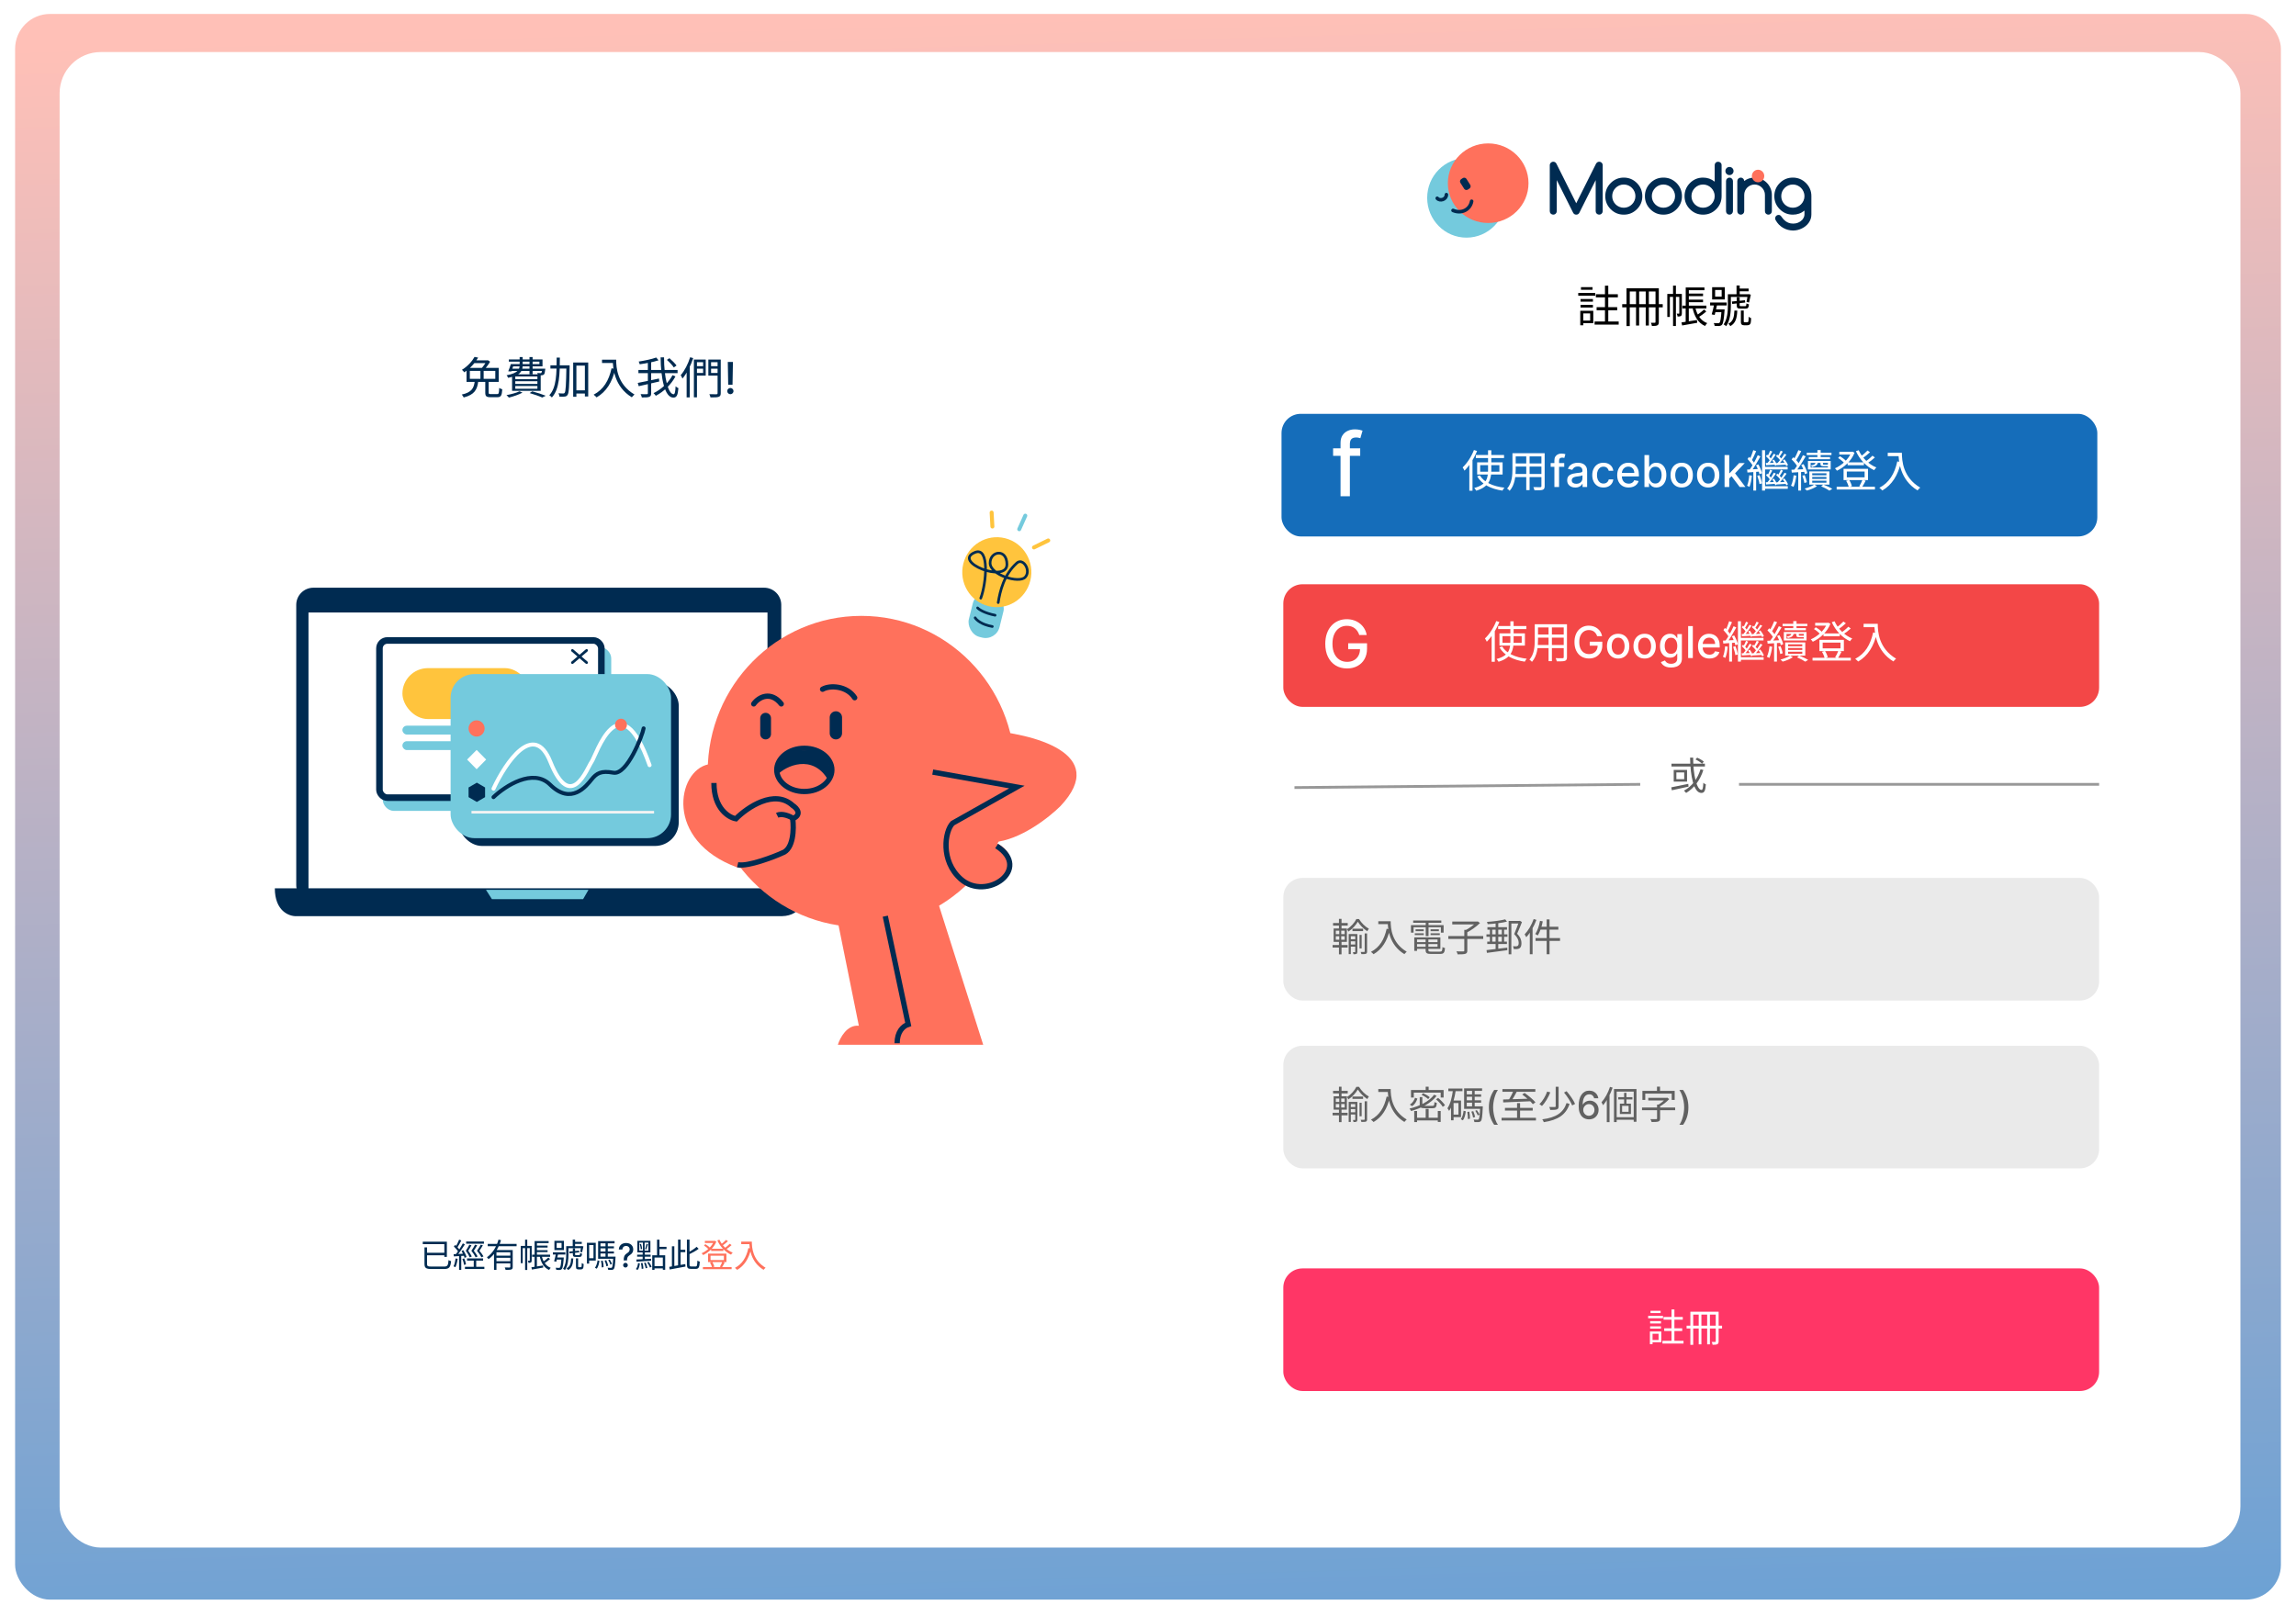 <svg width="608" height="428" viewBox="0 0 608 428" fill="none" xmlns="http://www.w3.org/2000/svg">
<g filter="url(#filter0_d_246_726)">
<rect x="4" width="600" height="420" rx="9.237" fill="url(#paint0_linear_246_726)"/>
</g>
<g filter="url(#filter1_d_246_726)">
<rect x="15.786" y="11.938" width="577.5" height="396.124" rx="10.913" fill="white"/>
</g>
<path d="M447.551 200.675C447.602 205.503 448.499 210.025 450.525 210.025C451.3 210.025 451.595 209.526 451.727 207.764C451.513 207.693 451.228 207.509 451.055 207.336C450.994 208.691 450.882 209.231 450.587 209.231C449.344 209.231 448.346 205.33 448.366 200.675H447.551ZM448.977 201.154C449.609 201.449 450.352 201.928 450.719 202.274L451.188 201.735C450.811 201.398 450.057 200.95 449.425 200.685L448.977 201.154ZM450.312 203.761C449.507 206.328 448.04 208.284 445.922 209.424C446.085 209.567 446.39 209.872 446.502 210.025C448.641 208.742 450.179 206.695 451.065 203.945L450.312 203.761ZM442.622 202.274V203.028H451.473V202.274H442.622ZM442.571 208.538L442.714 209.322C443.905 209.068 445.576 208.701 447.134 208.355L447.073 207.622C445.413 207.978 443.681 208.324 442.571 208.538ZM443.915 204.597H445.993V206.379H443.915V204.597ZM443.213 203.935V207.031H446.747V203.935H443.213Z" fill="#5F5F5F"/>
<path d="M418.654 76.057V76.755H421.716V76.057H418.654ZM418.538 79.199V79.898H421.821V79.199H418.538ZM418.538 80.759V81.458H421.821V80.759H418.538ZM417.933 77.593V78.326H422.437V77.593H417.933ZM422.6 77.931V78.757H428.42V77.931H422.6ZM422.263 85.147V85.974H428.642V85.147H422.263ZM422.798 81.365V82.179H428.246V81.365H422.798ZM418.911 82.319V83.006H421.087V84.903H418.911V85.59H421.914V82.319H418.911ZM418.468 82.319V86.16H419.271V82.319H418.468ZM425.01 75.661V78.326H425.883V75.661H425.01ZM425.01 78.21V85.578H425.883V78.21H425.01ZM430.714 76.348V86.37H431.575V77.209H438.85V76.348H430.714ZM438.396 76.348V85.287C438.396 85.439 438.349 85.497 438.21 85.497C438.082 85.497 437.639 85.508 437.162 85.485C437.29 85.718 437.418 86.114 437.442 86.346C438.128 86.346 438.582 86.323 438.873 86.172C439.176 86.02 439.269 85.764 439.269 85.299V76.348H438.396ZM429.573 80.561V81.411H440.305V80.561H429.573ZM433.239 76.639V86.218H434.054V76.639H433.239ZM435.8 76.639V86.218H436.627V76.639H435.8ZM443.04 75.649V86.346H443.797V75.649H443.04ZM441.516 77.849V83.949H442.191V78.629H445.054V77.849H441.516ZM444.693 77.849V82.959C444.693 83.052 444.67 83.076 444.6 83.087C444.507 83.087 444.286 83.087 444.007 83.076C444.111 83.285 444.228 83.623 444.239 83.844C444.647 83.844 444.914 83.82 445.124 83.681C445.322 83.541 445.368 83.297 445.368 82.982V77.849H444.693ZM446.754 76.138V76.86H451.351V76.138H446.754ZM446.765 77.756V78.443H450.979V77.756H446.765ZM446.765 79.362V80.049H450.979V79.362H446.765ZM445.508 80.957V81.702H451.864V80.957H445.508ZM445.264 85.404L445.45 86.207C446.544 86.009 448.011 85.753 449.431 85.497L449.373 84.763C447.859 85.008 446.3 85.264 445.264 85.404ZM448.872 81.19L448.15 81.306C448.628 83.727 449.629 85.52 451.514 86.346C451.631 86.114 451.899 85.764 452.085 85.59C450.292 84.926 449.303 83.297 448.872 81.19ZM451.247 81.97C450.735 82.482 449.827 83.169 449.21 83.576L449.71 84.077C450.35 83.669 451.212 83.076 451.84 82.493L451.247 81.97ZM446.393 76.138V81.329H447.219V76.138H446.393ZM446.381 81.295V85.567L447.208 85.462V81.295H446.381ZM454.18 76.802H455.914V78.571H454.18V76.802ZM453.388 76.068V79.316H456.741V76.068H453.388ZM452.853 80.131V80.899H457.241V80.131H452.853ZM453.947 80.48C453.773 81.365 453.505 82.528 453.272 83.273L454.064 83.425C454.273 82.656 454.552 81.446 454.75 80.48H453.947ZM454.04 81.935L453.842 82.68H456.205V81.935H454.04ZM455.879 81.935V82.075C455.74 84.368 455.565 85.264 455.332 85.497C455.239 85.601 455.123 85.625 454.948 85.613C454.762 85.613 454.308 85.613 453.808 85.567C453.947 85.776 454.04 86.114 454.052 86.335C454.541 86.358 455.018 86.358 455.274 86.346C455.588 86.311 455.786 86.242 455.984 86.032C456.31 85.683 456.485 84.728 456.671 82.296C456.683 82.168 456.694 81.935 456.694 81.935H455.879ZM460.268 76.429V77.151H463.05V76.429H460.268ZM457.928 77.942V78.652H463.061V77.942H457.928ZM459.849 75.626V78.315H460.687V75.626H459.849ZM457.556 77.942V80.922C457.556 82.424 457.451 84.449 456.438 85.927C456.636 86.009 456.962 86.253 457.102 86.405C458.184 84.856 458.347 82.552 458.347 80.922V77.942H457.556ZM458.627 79.863L458.708 80.503L462.153 80.131L462.072 79.525L458.627 79.863ZM459.895 78.734V80.817C459.895 81.562 460.105 81.749 460.943 81.749C461.117 81.749 462.049 81.749 462.223 81.749C462.852 81.749 463.073 81.516 463.143 80.62C462.933 80.573 462.631 80.468 462.468 80.363C462.433 81.015 462.386 81.097 462.13 81.097C461.932 81.097 461.187 81.097 461.048 81.097C460.722 81.097 460.675 81.062 460.675 80.817V78.734H459.895ZM462.817 77.942V78.059C462.747 78.676 462.607 79.467 462.491 79.956L463.166 80.119C463.306 79.595 463.492 78.757 463.632 78.047L463.085 77.907L462.945 77.942H462.817ZM459.29 82.261C459.22 83.972 458.964 85.101 457.695 85.753C457.87 85.892 458.103 86.183 458.207 86.381C459.628 85.601 459.965 84.24 460.047 82.261H459.29ZM461.001 82.249V85.101C461.001 85.636 461.048 85.811 461.234 85.974C461.408 86.114 461.676 86.16 461.932 86.16C462.06 86.16 462.444 86.16 462.596 86.16C462.817 86.16 463.073 86.114 463.213 86.044C463.387 85.939 463.515 85.811 463.585 85.59C463.643 85.392 463.702 84.81 463.713 84.263C463.492 84.193 463.201 84.042 463.05 83.902C463.05 84.426 463.038 84.88 463.003 85.066C462.98 85.194 462.922 85.275 462.852 85.31C462.794 85.345 462.642 85.369 462.538 85.369C462.398 85.369 462.212 85.369 462.119 85.369C462.002 85.369 461.909 85.345 461.839 85.31C461.781 85.287 461.758 85.206 461.758 85.124V82.249H461.001Z" fill="black"/>
<rect x="339.357" y="109.612" width="216.03" height="32.481" rx="5.093" fill="#156DBA"/>
<rect x="339.831" y="154.752" width="216.03" height="32.481" rx="5.093" fill="#F34747"/>
<rect x="339.831" y="232.536" width="216.03" height="32.481" rx="5.093" fill="#EAEAEA"/>
<rect x="339.831" y="276.984" width="216.03" height="32.481" rx="5.093" fill="#EAEAEA"/>
<rect x="339.831" y="335.963" width="216.03" height="32.481" rx="5.093" fill="#FF3666"/>
<path d="M360.194 118.751V120.735H353.018V118.751H360.194ZM354.986 131.449V117.279C354.986 116.486 355.159 115.827 355.507 115.303C355.854 114.774 356.314 114.38 356.887 114.121C357.46 113.857 358.083 113.724 358.756 113.724C359.252 113.724 359.676 113.766 360.029 113.848C360.381 113.925 360.643 113.997 360.814 114.063L360.235 116.064C360.12 116.031 359.971 115.992 359.789 115.948C359.607 115.899 359.387 115.874 359.128 115.874C358.527 115.874 358.097 116.023 357.838 116.32C357.584 116.618 357.458 117.048 357.458 117.61V131.449H354.986Z" fill="white"/>
<path d="M359.947 168.194C359.827 167.818 359.666 167.481 359.463 167.183C359.265 166.881 359.027 166.625 358.75 166.414C358.473 166.199 358.157 166.036 357.801 165.924C357.45 165.813 357.063 165.757 356.642 165.757C355.927 165.757 355.282 165.941 354.707 166.309C354.133 166.677 353.678 167.216 353.343 167.927C353.013 168.634 352.847 169.5 352.847 170.525C352.847 171.554 353.015 172.424 353.349 173.135C353.684 173.846 354.143 174.386 354.726 174.754C355.309 175.122 355.972 175.305 356.716 175.305C357.407 175.305 358.008 175.165 358.521 174.884C359.037 174.603 359.436 174.206 359.717 173.693C360.002 173.177 360.145 172.569 360.145 171.871L360.641 171.964H357.008V170.382H361.999V171.827C361.999 172.894 361.772 173.819 361.317 174.605C360.866 175.386 360.242 175.99 359.444 176.415C358.651 176.841 357.741 177.054 356.716 177.054C355.567 177.054 354.559 176.789 353.69 176.26C352.827 175.731 352.153 174.981 351.669 174.01C351.186 173.034 350.944 171.877 350.944 170.537C350.944 169.525 351.084 168.615 351.365 167.809C351.646 167.003 352.041 166.319 352.55 165.757C353.062 165.191 353.664 164.759 354.354 164.461C355.048 164.159 355.807 164.008 356.629 164.008C357.316 164.008 357.954 164.11 358.545 164.312C359.141 164.515 359.67 164.802 360.133 165.174C360.6 165.546 360.986 165.988 361.292 166.501C361.598 167.009 361.805 167.574 361.912 168.194H359.947Z" fill="white"/>
<path d="M358.142 245.991V246.622H360.963V245.991H358.142ZM357.49 248.771V249.321H359.16V248.771H357.49ZM357.49 250.166V250.747H359.16V250.166H357.49ZM360.016 247.63V251.215H360.576V247.63H360.016ZM359.558 244.137C360.128 245.053 361.136 246.062 362.073 246.663C362.185 246.449 362.338 246.174 362.491 245.991C361.533 245.481 360.505 244.463 359.873 243.424H359.181C358.702 244.391 357.714 245.502 356.696 246.123C356.818 246.286 356.991 246.551 357.072 246.744C358.101 246.082 359.048 245.033 359.558 244.137ZM357.144 247.406V252.723H357.704V247.987H359.048V247.406H357.144ZM358.875 247.406V252.091C358.875 252.173 358.845 252.203 358.773 252.203C358.702 252.203 358.498 252.203 358.264 252.203C358.325 252.356 358.407 252.601 358.427 252.753C358.794 252.753 359.038 252.743 359.221 252.652C359.384 252.54 359.435 252.377 359.435 252.102V247.406H358.875ZM361.381 247.243V252C361.381 252.112 361.34 252.142 361.228 252.152C361.116 252.163 360.739 252.163 360.311 252.152C360.393 252.315 360.484 252.57 360.505 252.723C361.106 252.723 361.472 252.723 361.717 252.631C361.941 252.519 362.012 252.346 362.012 252.01V247.243H361.381ZM353.009 244.483V245.166H356.889V244.483H353.009ZM352.886 250.299V250.981H356.859V250.299H352.886ZM354.567 243.383V246.184H355.249V243.383H354.567ZM354.648 246.225V249.189H354.567V252.774H355.249V249.189H355.168V246.225H354.648ZM353.732 247.977H356.084V248.903H353.732V247.977ZM353.732 246.51H356.084V247.427H353.732V246.51ZM353.161 245.929V249.474H356.665V245.929H353.161ZM364.986 244.004V244.778H367.869V244.004H364.986ZM367.482 244.004C367.482 245.919 367.818 250.258 371.892 252.723C372.034 252.54 372.34 252.214 372.513 252.081C368.49 249.698 368.266 245.828 368.266 244.004H367.482ZM367.196 246.001C366.575 248.883 365.302 250.94 363.041 252.122C363.245 252.265 363.591 252.58 363.733 252.743C365.984 251.419 367.329 249.27 368.062 246.164L367.196 246.001ZM374.886 249.545V250.065H380.987V249.545H374.886ZM374.906 248.292V248.842H380.671V250.767H374.906V251.327H381.425V248.292H374.906ZM377.514 248.567V251.633C377.514 252.468 377.84 252.672 378.981 252.672C379.235 252.672 381.079 252.672 381.343 252.672C382.311 252.672 382.545 252.356 382.657 251.114C382.443 251.073 382.158 250.971 381.985 250.849C381.934 251.877 381.843 252.061 381.293 252.061C380.895 252.061 379.327 252.061 379.021 252.061C378.369 252.061 378.247 251.99 378.247 251.643V248.567H377.514ZM374.509 248.292V251.857H375.243V248.292H374.509ZM374.224 243.821V244.422H381.669V243.821H374.224ZM374.856 246.153V246.642H377.015V246.153H374.856ZM374.652 247.203V247.681H377.025V247.203H374.652ZM378.828 247.203V247.681H381.272V247.203H378.828ZM378.828 246.153V246.642H381.028V246.153H378.828ZM377.544 244.055V247.946H378.288V244.055H377.544ZM373.633 245.043V247.029H374.326V245.603H381.557V247.029H382.28V245.043H373.633ZM383.523 247.936V248.7H392.771V247.936H383.523ZM387.76 246.296V251.765C387.76 251.949 387.689 252 387.475 252.01C387.251 252.02 386.497 252.02 385.672 251.99C385.805 252.214 385.947 252.56 386.008 252.784C386.986 252.784 387.648 252.764 388.025 252.641C388.412 252.519 388.554 252.285 388.554 251.776V246.296H387.76ZM384.572 244.096V244.85H391.223V244.096H384.572ZM390.958 244.096V244.269C390.317 244.992 388.962 245.96 387.852 246.49C388.005 246.622 388.239 246.866 388.351 247.04C389.542 246.428 390.989 245.42 391.916 244.483L391.335 244.055L391.162 244.096H390.958ZM393.881 245.583V246.245H399.065V245.583H393.881ZM393.841 249.403V250.044H399.045V249.403H393.841ZM393.627 247.478V248.129H399.178V247.478H393.627ZM393.647 251.653L393.749 252.387C395.165 252.203 397.222 251.939 399.147 251.674L399.137 251.002C397.151 251.256 395.012 251.511 393.647 251.653ZM398.597 243.505C397.446 243.821 395.44 244.066 393.759 244.188C393.841 244.351 393.922 244.616 393.953 244.789C395.653 244.687 397.721 244.463 399.055 244.116L398.597 243.505ZM399.503 243.923V252.764H400.216V244.616H402.406V243.923H399.503ZM396.051 244.137V251.755L396.753 251.684V244.137H396.051ZM394.533 245.807V249.708H395.144V245.807H394.533ZM397.691 245.807V249.688H398.302V245.807H397.691ZM402.223 243.923V244.167C401.938 244.962 401.439 246.357 400.97 247.416C401.897 248.333 402.162 249.097 402.162 249.739C402.162 250.105 402.09 250.411 401.887 250.543C401.775 250.615 401.612 250.645 401.449 250.655C401.245 250.665 400.95 250.665 400.634 250.635C400.766 250.849 400.848 251.175 400.858 251.378C401.164 251.399 401.51 251.409 401.775 251.378C402.029 251.338 402.253 251.277 402.416 251.154C402.763 250.92 402.895 250.431 402.895 249.8C402.895 249.097 402.671 248.282 401.744 247.325C402.182 246.357 402.661 245.186 403.027 244.228L402.488 243.892L402.355 243.923H402.223ZM409.566 243.516V252.753H410.33V243.516H409.566ZM407.804 243.903C407.57 245.227 407.142 246.541 406.552 247.396C406.745 247.478 407.061 247.661 407.214 247.773C407.794 246.866 408.263 245.471 408.538 244.045L407.804 243.903ZM407.906 245.471L407.713 246.225H412.663V245.471H407.906ZM406.633 248.465V249.219H413.111V248.465H406.633ZM406.134 243.424C405.594 244.972 404.688 246.5 403.73 247.488C403.873 247.671 404.097 248.068 404.168 248.241C405.227 247.091 406.215 245.369 406.857 243.648L406.134 243.424ZM405.105 246.052V252.743H405.839V245.339L405.828 245.328L405.105 246.052Z" fill="#616161"/>
<path d="M358.142 290.438V291.07H360.963V290.438H358.142ZM357.49 293.219V293.769H359.16V293.219H357.49ZM357.49 294.614V295.195H359.16V294.614H357.49ZM360.016 292.078V295.663H360.576V292.078H360.016ZM359.558 288.585C360.128 289.501 361.136 290.51 362.073 291.111C362.185 290.897 362.338 290.622 362.491 290.438C361.533 289.929 360.505 288.911 359.873 287.872H359.181C358.702 288.839 357.714 289.95 356.696 290.571C356.818 290.734 356.991 290.999 357.072 291.192C358.101 290.53 359.048 289.481 359.558 288.585ZM357.144 291.854V297.171H357.704V292.435H359.048V291.854H357.144ZM358.875 291.854V296.539C358.875 296.621 358.845 296.651 358.773 296.651C358.702 296.651 358.498 296.651 358.264 296.651C358.325 296.804 358.407 297.049 358.427 297.201C358.794 297.201 359.038 297.191 359.221 297.099C359.384 296.987 359.435 296.824 359.435 296.549V291.854H358.875ZM361.381 291.691V296.448C361.381 296.56 361.34 296.59 361.228 296.6C361.116 296.611 360.739 296.611 360.311 296.6C360.393 296.763 360.484 297.018 360.505 297.171C361.106 297.171 361.472 297.171 361.717 297.079C361.941 296.967 362.012 296.794 362.012 296.458V291.691H361.381ZM353.009 288.931V289.613H356.889V288.931H353.009ZM352.886 294.747V295.429H356.859V294.747H352.886ZM354.567 287.831V290.632H355.249V287.831H354.567ZM354.648 290.673V293.637H354.567V297.222H355.249V293.637H355.168V290.673H354.648ZM353.732 292.424H356.084V293.351H353.732V292.424ZM353.732 290.958H356.084V291.874H353.732V290.958ZM353.161 290.377V293.922H356.665V290.377H353.161ZM364.986 288.452V289.226H367.869V288.452H364.986ZM367.482 288.452C367.482 290.367 367.818 294.706 371.892 297.171C372.034 296.987 372.34 296.661 372.513 296.529C368.49 294.146 368.266 290.275 368.266 288.452H367.482ZM367.196 290.449C366.575 293.331 365.302 295.388 363.041 296.57C363.245 296.712 363.591 297.028 363.733 297.191C365.984 295.867 367.329 293.718 368.062 290.612L367.196 290.449ZM374.713 290.764C374.479 291.457 374.031 292.17 373.338 292.577L373.929 292.985C374.672 292.537 375.08 291.752 375.344 290.988L374.713 290.764ZM375.956 290.591V292.587C375.956 293.341 376.22 293.535 377.28 293.535C377.504 293.535 379.103 293.535 379.337 293.535C380.182 293.535 380.396 293.26 380.488 292.139C380.294 292.099 380.019 291.997 379.856 291.895C379.816 292.781 379.734 292.913 379.276 292.913C378.919 292.913 377.585 292.913 377.32 292.913C376.75 292.913 376.648 292.862 376.648 292.587V290.591H375.956ZM376.444 290C377.066 290.286 377.83 290.764 378.196 291.121L378.604 290.622C378.217 290.275 377.453 289.827 376.831 289.552L376.444 290ZM380.274 291.182C380.967 291.762 381.73 292.608 382.056 293.168L382.647 292.75C382.301 292.18 381.517 291.365 380.824 290.805L380.274 291.182ZM379.765 289.96C378.42 291.783 375.915 292.985 373.236 293.637C373.379 293.799 373.603 294.115 373.684 294.278C376.343 293.524 378.93 292.251 380.427 290.255L379.765 289.96ZM377.534 293.698V296.437H378.318V293.698H377.534ZM374.499 294.278V297.211H375.253V294.278H374.499ZM380.743 294.278V297.181H381.506V294.278H380.743ZM374.876 296.05V296.763H381.15V296.05H374.876ZM377.534 287.841V289.165H378.318V287.841H377.534ZM373.644 288.707V290.703H374.387V289.4H381.506V290.703H382.28V288.707H373.644ZM383.533 288.32V289.023H387.271V288.32H383.533ZM384.582 291.498V292.17H386.212V295.225H384.582V295.898H386.894V291.498H384.582ZM384.766 288.656C384.521 290.571 384.093 292.394 383.289 293.555C383.431 293.718 383.666 294.085 383.737 294.248C384.664 292.913 385.183 290.907 385.499 288.768L384.766 288.656ZM384.246 291.498V296.743H384.918V291.498H384.246ZM388.086 289.868V290.489H392.211V289.868H388.086ZM388.086 291.437V292.068H392.211V291.437H388.086ZM387.709 293.036V293.708H392.18V293.036H387.709ZM389.817 288.615V293.321H390.51V288.615H389.817ZM388.554 294.523C388.667 295.124 388.728 295.898 388.707 296.407L389.267 296.315C389.278 295.816 389.206 295.052 389.084 294.441L388.554 294.523ZM389.634 294.441C389.838 294.94 390.031 295.602 390.092 296.02L390.622 295.867C390.541 295.449 390.347 294.798 390.133 294.309L389.634 294.441ZM390.663 294.217C390.928 294.604 391.213 295.113 391.335 295.449L391.793 295.236C391.661 294.92 391.366 294.411 391.07 294.044L390.663 294.217ZM387.567 294.207C387.475 295.042 387.271 295.928 386.823 296.437L387.363 296.743C387.852 296.183 388.045 295.236 388.147 294.349L387.567 294.207ZM387.709 288.269V293.372H388.412V288.941H392.466V288.269H387.709ZM391.956 293.036V293.158C391.865 295.429 391.742 296.264 391.559 296.468C391.478 296.56 391.396 296.58 391.233 296.58C391.08 296.58 390.673 296.57 390.235 296.529C390.347 296.723 390.418 296.998 390.429 297.201C390.877 297.222 391.315 297.222 391.549 297.201C391.824 297.181 391.997 297.11 392.16 296.916C392.425 296.621 392.537 295.745 392.649 293.351C392.659 293.249 392.659 293.036 392.659 293.036H391.956ZM394.271 293.312C394.271 292.406 394.39 291.571 394.629 290.809C394.868 290.047 395.216 289.344 395.674 288.701H396.665C396.487 288.939 396.321 289.232 396.166 289.58C396.012 289.927 395.877 290.308 395.761 290.722C395.646 291.135 395.555 291.563 395.49 292.006C395.425 292.448 395.392 292.883 395.392 293.312C395.392 293.886 395.449 294.467 395.562 295.055C395.676 295.644 395.829 296.19 396.022 296.694C396.215 297.198 396.429 297.609 396.665 297.927H395.674C395.216 297.283 394.868 296.581 394.629 295.819C394.39 295.057 394.271 294.221 394.271 293.312ZM397.853 288.473V289.186H406.571V288.473H397.853ZM398.525 293.443V294.156H405.879V293.443H398.525ZM397.629 296.071V296.784H406.734V296.071H397.629ZM401.733 292.18V296.57H402.528V292.18H401.733ZM398.036 291.223L398.067 291.997C399.869 291.936 402.701 291.813 405.359 291.691L405.4 290.999C402.66 291.1 399.798 291.192 398.036 291.223ZM400.817 288.799C400.511 289.603 399.931 290.724 399.472 291.426L400.175 291.681C400.643 291.019 401.234 289.97 401.693 289.074L400.817 288.799ZM403.098 289.909C404.127 290.662 405.349 291.742 405.919 292.465L406.602 291.976C406.001 291.243 404.728 290.194 403.719 289.491L403.098 289.909ZM411.959 287.851V293.005C411.959 293.168 411.898 293.209 411.725 293.219C411.542 293.219 410.92 293.229 410.248 293.209C410.37 293.433 410.492 293.769 410.523 293.993C411.379 293.993 411.949 293.973 412.285 293.85C412.631 293.718 412.733 293.494 412.733 293.015V287.851H411.959ZM414.169 289.379C415.045 290.438 415.972 291.874 416.328 292.801L417.092 292.394C416.705 291.447 415.738 290.051 414.852 289.033L414.169 289.379ZM414.841 292.16C413.966 294.777 412.01 296.01 408.404 296.478C408.567 296.672 408.741 296.998 408.812 297.232C412.591 296.641 414.668 295.276 415.636 292.404L414.841 292.16ZM409.698 289.125C409.321 290.245 408.537 291.61 407.651 292.475C407.855 292.577 408.15 292.791 408.323 292.934C409.24 292.007 410.044 290.571 410.533 289.328L409.698 289.125ZM420.747 296.488C420.417 296.483 420.092 296.423 419.771 296.307C419.453 296.191 419.163 295.998 418.903 295.728C418.642 295.458 418.434 295.095 418.277 294.64C418.123 294.184 418.046 293.615 418.046 292.932C418.046 292.286 418.11 291.712 418.237 291.211C418.368 290.709 418.554 290.286 418.798 289.941C419.041 289.594 419.336 289.33 419.68 289.149C420.025 288.968 420.412 288.878 420.841 288.878C421.283 288.878 421.675 288.965 422.017 289.138C422.359 289.312 422.637 289.552 422.849 289.858C423.063 290.164 423.2 290.513 423.258 290.903H422.154C422.08 290.595 421.931 290.343 421.71 290.147C421.488 289.952 421.198 289.854 420.841 289.854C420.299 289.854 419.876 290.091 419.572 290.563C419.271 291.036 419.119 291.693 419.116 292.535H419.17C419.298 292.325 419.455 292.146 419.641 291.999C419.829 291.85 420.039 291.735 420.27 291.656C420.504 291.574 420.75 291.533 421.008 291.533C421.437 291.533 421.825 291.638 422.172 291.847C422.522 292.055 422.801 292.342 423.008 292.708C423.215 293.075 423.319 293.494 423.319 293.967C423.319 294.439 423.212 294.867 422.997 295.251C422.785 295.634 422.486 295.938 422.1 296.162C421.714 296.384 421.263 296.493 420.747 296.488ZM420.744 295.547C421.028 295.547 421.283 295.477 421.507 295.338C421.731 295.198 421.908 295.01 422.039 294.773C422.169 294.537 422.234 294.273 422.234 293.981C422.234 293.697 422.17 293.438 422.042 293.204C421.917 292.97 421.743 292.784 421.521 292.647C421.302 292.509 421.051 292.44 420.769 292.44C420.555 292.44 420.356 292.481 420.172 292.563C419.991 292.645 419.832 292.759 419.695 292.903C419.557 293.048 419.449 293.214 419.369 293.403C419.292 293.588 419.254 293.785 419.254 293.992C419.254 294.269 419.318 294.526 419.445 294.763C419.576 294.999 419.753 295.189 419.977 295.334C420.204 295.476 420.459 295.547 420.744 295.547ZM427.397 288.452V297.201H428.11V289.135H432.622V297.12H433.355V288.452H427.397ZM428.528 290.612V291.212H432.276V290.612H428.528ZM427.784 295.908V296.59H433.029V295.908H427.784ZM430.076 289.461V292.689H430.697V289.461H430.076ZM429.546 292.903H431.267V294.482H429.546V292.903ZM428.955 292.333V295.062H431.878V292.333H428.955ZM426.338 287.882C425.839 289.43 425.004 290.968 424.087 291.966C424.219 292.149 424.433 292.567 424.494 292.75C425.513 291.579 426.46 289.827 427.041 288.086L426.338 287.882ZM425.492 290.377V297.222H426.216V289.664L426.205 289.654L425.492 290.377ZM436.482 290.785V291.487H441.371V290.785H436.482ZM434.822 293.341V294.064H443.602V293.341H434.822ZM438.804 292.577V296.244C438.804 296.386 438.753 296.427 438.57 296.437C438.387 296.448 437.725 296.448 437.032 296.427C437.165 296.641 437.317 296.967 437.368 297.191C438.234 297.191 438.774 297.181 439.13 297.059C439.497 296.936 439.609 296.712 439.609 296.254V292.577H438.804ZM441.137 290.785V290.937C440.678 291.508 439.772 292.272 438.977 292.699C439.1 292.801 439.303 292.995 439.395 293.137C440.332 292.659 441.34 291.864 442.013 291.121L441.514 290.744L441.34 290.785H441.137ZM438.784 287.821V289.461H439.589V287.821H438.784ZM434.924 288.941V291.335H435.678V289.664H442.685V291.335H443.469V288.941H434.924ZM447.101 293.312C447.101 294.221 446.981 295.057 446.743 295.819C446.504 296.581 446.156 297.283 445.697 297.927H444.706C444.885 297.689 445.051 297.396 445.206 297.048C445.36 296.701 445.495 296.321 445.611 295.909C445.726 295.494 445.817 295.065 445.882 294.621C445.947 294.178 445.98 293.741 445.98 293.312C445.98 292.741 445.923 292.161 445.81 291.572C445.696 290.984 445.543 290.438 445.35 289.934C445.157 289.43 444.943 289.019 444.706 288.701H445.697C446.156 289.344 446.504 290.047 446.743 290.809C446.981 291.571 447.101 292.406 447.101 293.312Z" fill="#616161"/>
<path d="M437.071 347.188V347.799H439.75V347.188H437.071ZM436.969 349.938V350.549H439.841V349.938H436.969ZM436.969 351.302V351.913H439.841V351.302H436.969ZM436.44 348.532V349.174H440.381V348.532H436.44ZM440.524 348.827V349.551H445.616V348.827H440.524ZM440.228 355.142V355.865H445.81V355.142H440.228ZM440.697 351.832V352.545H445.463V351.832H440.697ZM437.295 352.667V353.268H439.2V354.928H437.295V355.529H439.923V352.667H437.295ZM436.908 352.667V356.028H437.611V352.667H436.908ZM442.632 346.841V349.174H443.396V346.841H442.632ZM442.632 349.072V355.519H443.396V349.072H442.632ZM447.623 347.442V356.212H448.376V348.196H454.742V347.442H447.623ZM454.345 347.442V355.264C454.345 355.397 454.304 355.448 454.182 355.448C454.07 355.448 453.683 355.458 453.265 355.438C453.377 355.641 453.489 355.988 453.51 356.191C454.111 356.191 454.508 356.171 454.762 356.038C455.027 355.906 455.109 355.682 455.109 355.275V347.442H454.345ZM446.625 351.129V351.873H456.015V351.129H446.625ZM449.833 347.697V356.079H450.546V347.697H449.833ZM452.074 347.697V356.079H452.797V347.697H452.074Z" fill="white"/>
<path d="M112.409 330.394V334.776C112.409 335.868 112.854 336.121 114.277 336.121C114.6 336.121 117.201 336.121 117.559 336.121C119 336.121 119.279 335.649 119.454 334.034C119.253 333.999 118.965 333.886 118.782 333.764C118.668 335.178 118.52 335.475 117.559 335.475C116.975 335.475 114.696 335.475 114.233 335.475C113.273 335.475 113.081 335.344 113.081 334.794V330.394H112.409ZM112.775 331.826V332.48H117.926V331.826H112.775ZM111.955 328.883V329.53H117.664V332.908H118.336V328.883H111.955ZM123.443 328.831V329.416H128.149V328.831H123.443ZM123.679 333.31V333.895H127.931V333.31H123.679ZM123.12 335.536V336.121H128.262V335.536H123.12ZM125.451 333.537V335.894H126.106V333.537H125.451ZM124.282 329.687C124.081 330.106 123.705 330.76 123.356 331.293C123.81 331.904 124.212 332.576 124.395 333.03L124.936 332.803C124.753 332.41 124.369 331.791 123.993 331.284C124.273 330.839 124.622 330.28 124.849 329.835L124.282 329.687ZM125.792 329.687C125.591 330.106 125.198 330.76 124.823 331.293C125.312 331.895 125.739 332.576 125.949 333.03L126.473 332.795C126.281 332.402 125.87 331.791 125.469 331.284C125.766 330.839 126.124 330.28 126.368 329.835L125.792 329.687ZM127.302 329.687C127.093 330.106 126.682 330.76 126.307 331.293C126.813 331.895 127.276 332.576 127.494 333.03L128.027 332.777C127.809 332.384 127.372 331.773 126.953 331.284C127.259 330.839 127.616 330.289 127.87 329.844L127.302 329.687ZM121.584 328.342C121.357 328.918 120.947 329.774 120.632 330.28L121.078 330.472C121.418 329.992 121.828 329.206 122.16 328.56L121.584 328.342ZM122.562 329.337C122.082 330.254 121.261 331.555 120.606 332.332L121.008 332.559C121.663 331.799 122.509 330.56 123.112 329.591L122.562 329.337ZM120.187 330.158C120.65 330.603 121.174 331.223 121.392 331.642L121.767 331.153C121.54 330.752 121.008 330.167 120.536 329.739L120.187 330.158ZM122.221 331.337C122.57 331.913 122.911 332.69 123.024 333.179L123.54 332.943C123.417 332.463 123.059 331.712 122.693 331.136L122.221 331.337ZM120.117 332.201L120.187 332.786C120.982 332.733 122.029 332.672 123.068 332.602V332.053C121.968 332.114 120.877 332.166 120.117 332.201ZM122.448 333.449C122.658 333.956 122.841 334.619 122.893 335.047L123.4 334.89C123.339 334.462 123.155 333.807 122.928 333.301L122.448 333.449ZM120.641 333.327C120.545 334.087 120.379 334.872 120.1 335.405C120.231 335.466 120.493 335.579 120.597 335.649C120.877 335.091 121.078 334.252 121.191 333.423L120.641 333.327ZM121.567 332.454V336.365H122.143V332.454H121.567ZM129.153 329.468V330.088H136.8V329.468H129.153ZM131.283 332.585V333.152H135.386V332.585H131.283ZM130.82 331.101V336.365H131.466V331.686H135.281V331.101H130.82ZM135.133 331.101V335.545C135.133 335.675 135.081 335.719 134.932 335.728C134.775 335.728 134.243 335.737 133.658 335.71C133.754 335.894 133.85 336.164 133.876 336.348C134.627 336.348 135.116 336.348 135.395 336.243C135.692 336.138 135.77 335.937 135.77 335.553V331.101H135.133ZM132.008 328.333C131.536 330.088 130.506 331.939 128.943 333.013C129.074 333.144 129.275 333.371 129.362 333.519C131.03 332.349 132.078 330.411 132.671 328.491L132.008 328.333ZM131.283 334.06V334.628H135.386V334.06H131.283ZM139.053 328.351V336.374H139.62V328.351H139.053ZM137.909 330.001V334.575H138.416V330.586H140.563V330.001H137.909ZM140.293 330.001V333.833C140.293 333.903 140.275 333.921 140.223 333.929C140.153 333.929 139.987 333.929 139.777 333.921C139.856 334.078 139.943 334.331 139.952 334.497C140.258 334.497 140.458 334.479 140.616 334.375C140.764 334.27 140.799 334.087 140.799 333.851V330.001H140.293ZM141.838 328.718V329.259H145.286V328.718H141.838ZM141.846 329.931V330.446H145.007V329.931H141.846ZM141.846 331.136V331.651H145.007V331.136H141.846ZM140.904 332.332V332.891H145.67V332.332H140.904ZM140.72 335.667L140.86 336.269C141.681 336.121 142.781 335.929 143.846 335.737L143.802 335.187C142.667 335.37 141.497 335.562 140.72 335.667ZM143.427 332.506L142.885 332.594C143.243 334.41 143.994 335.754 145.408 336.374C145.496 336.199 145.696 335.937 145.836 335.806C144.492 335.309 143.75 334.087 143.427 332.506ZM145.208 333.091C144.823 333.476 144.142 333.991 143.68 334.296L144.055 334.672C144.535 334.366 145.181 333.921 145.653 333.484L145.208 333.091ZM141.567 328.718V332.611H142.187V328.718H141.567ZM141.558 332.585V335.789L142.178 335.71V332.585H141.558ZM147.408 329.215H148.708V330.542H147.408V329.215ZM146.814 328.665V331.101H149.328V328.665H146.814ZM146.412 331.712V332.288H149.704V331.712H146.412ZM147.233 331.974C147.102 332.637 146.901 333.51 146.727 334.069L147.32 334.183C147.477 333.606 147.687 332.699 147.835 331.974H147.233ZM147.303 333.065L147.154 333.624H148.927V333.065H147.303ZM148.682 333.065V333.17C148.577 334.89 148.446 335.562 148.272 335.737C148.202 335.815 148.115 335.833 147.984 335.824C147.844 335.824 147.504 335.824 147.128 335.789C147.233 335.946 147.303 336.199 147.311 336.365C147.678 336.383 148.036 336.383 148.228 336.374C148.464 336.348 148.612 336.295 148.761 336.138C149.005 335.876 149.136 335.16 149.276 333.336C149.284 333.24 149.293 333.065 149.293 333.065H148.682ZM151.973 328.936V329.477H154.06V328.936H151.973ZM150.219 330.071V330.603H154.069V330.071H150.219ZM151.659 328.333V330.35H152.288V328.333H151.659ZM149.939 330.071V332.306C149.939 333.432 149.861 334.951 149.101 336.06C149.25 336.121 149.494 336.304 149.599 336.418C150.411 335.256 150.533 333.528 150.533 332.306V330.071H149.939ZM150.742 331.511L150.804 331.991L153.388 331.712L153.327 331.258L150.742 331.511ZM151.694 330.664V332.227C151.694 332.786 151.851 332.926 152.48 332.926C152.611 332.926 153.309 332.926 153.44 332.926C153.911 332.926 154.077 332.751 154.13 332.079C153.973 332.044 153.746 331.965 153.623 331.887C153.597 332.376 153.562 332.437 153.37 332.437C153.222 332.437 152.663 332.437 152.558 332.437C152.314 332.437 152.279 332.41 152.279 332.227V330.664H151.694ZM153.885 330.071V330.158C153.833 330.621 153.728 331.214 153.641 331.581L154.147 331.703C154.252 331.31 154.392 330.682 154.496 330.149L154.086 330.045L153.981 330.071H153.885ZM151.24 333.31C151.188 334.593 150.996 335.44 150.044 335.929C150.175 336.033 150.35 336.252 150.428 336.4C151.493 335.815 151.746 334.794 151.807 333.31H151.24ZM152.523 333.301V335.44C152.523 335.841 152.558 335.972 152.698 336.095C152.829 336.199 153.03 336.234 153.222 336.234C153.318 336.234 153.606 336.234 153.719 336.234C153.885 336.234 154.077 336.199 154.182 336.147C154.313 336.068 154.409 335.972 154.461 335.806C154.505 335.658 154.549 335.222 154.557 334.811C154.392 334.759 154.173 334.645 154.06 334.541C154.06 334.933 154.051 335.274 154.025 335.414C154.007 335.51 153.964 335.571 153.911 335.597C153.868 335.623 153.754 335.641 153.676 335.641C153.571 335.641 153.431 335.641 153.361 335.641C153.274 335.641 153.204 335.623 153.152 335.597C153.108 335.579 153.091 335.518 153.091 335.457V333.301H152.523ZM155.762 329.172V329.783H157.159V333.266H155.762V333.877H157.761V329.172H155.762ZM155.422 329.172V334.698H156.015V329.172H155.422ZM158.748 330.123V330.656H162.572V330.123H158.748ZM158.748 331.476V332.009H162.572V331.476H158.748ZM158.39 332.847V333.406H162.545V332.847H158.39ZM158.39 328.744V333.152H159.01V329.32H162.746V328.744H158.39ZM160.345 329.006V333.109H160.948V329.006H160.345ZM162.397 332.847V332.952C162.301 334.846 162.196 335.553 162.039 335.719C161.969 335.806 161.882 335.824 161.751 335.824C161.611 335.824 161.271 335.815 160.895 335.78C160.991 335.937 161.053 336.182 161.061 336.348C161.454 336.365 161.83 336.365 162.03 336.356C162.257 336.33 162.406 336.278 162.545 336.121C162.772 335.85 162.886 335.099 162.991 333.118C162.999 333.03 162.999 332.847 162.999 332.847H162.397ZM158.25 333.833C158.145 334.523 157.927 335.318 157.552 335.789L158.032 336.042C158.425 335.545 158.626 334.689 158.739 333.973L158.25 333.833ZM159.149 333.973C159.289 334.532 159.368 335.239 159.342 335.702L159.83 335.623C159.848 335.16 159.769 334.453 159.612 333.903L159.149 333.973ZM160.11 333.912C160.328 334.375 160.529 334.995 160.59 335.405L161.053 335.248C160.974 334.855 160.765 334.235 160.538 333.772L160.11 333.912ZM161.07 333.764C161.315 334.13 161.55 334.619 161.646 334.96L162.057 334.785C161.952 334.462 161.707 333.973 161.454 333.606L161.07 333.764ZM165.16 333.841V333.782C165.164 333.397 165.202 333.092 165.275 332.864C165.349 332.637 165.455 332.453 165.591 332.312C165.727 332.172 165.892 332.044 166.084 331.928C166.208 331.849 166.32 331.762 166.419 331.664C166.518 331.567 166.597 331.456 166.654 331.33C166.712 331.204 166.741 331.064 166.741 330.911C166.741 330.727 166.698 330.568 166.611 330.434C166.524 330.299 166.408 330.196 166.264 330.124C166.121 330.049 165.962 330.012 165.786 330.012C165.627 330.012 165.475 330.045 165.331 330.111C165.186 330.177 165.066 330.281 164.971 330.421C164.876 330.56 164.821 330.739 164.807 330.958H163.864C163.879 330.586 163.973 330.271 164.146 330.015C164.32 329.757 164.549 329.561 164.835 329.429C165.122 329.297 165.439 329.231 165.786 329.231C166.167 329.231 166.499 329.302 166.785 329.445C167.07 329.585 167.291 329.783 167.448 330.037C167.607 330.289 167.687 330.584 167.687 330.92C167.687 331.152 167.651 331.361 167.578 331.547C167.506 331.731 167.403 331.895 167.268 332.04C167.136 332.184 166.977 332.312 166.791 332.424C166.615 332.534 166.473 332.647 166.363 332.765C166.255 332.883 166.177 333.022 166.127 333.184C166.078 333.345 166.051 333.544 166.047 333.782V333.841H165.16ZM165.628 335.726C165.459 335.726 165.313 335.666 165.191 335.546C165.069 335.424 165.008 335.277 165.008 335.106C165.008 334.936 165.069 334.791 165.191 334.672C165.313 334.55 165.459 334.489 165.628 334.489C165.796 334.489 165.94 334.55 166.062 334.672C166.186 334.791 166.248 334.936 166.248 335.106C166.248 335.219 166.219 335.324 166.161 335.419C166.106 335.512 166.031 335.586 165.938 335.642C165.845 335.698 165.742 335.726 165.628 335.726ZM172.719 332.489V336.365H173.322V333.091H175.522V336.33H176.15V332.489H172.719ZM173.985 328.351V332.681H174.631V328.351H173.985ZM174.361 330.245V330.856H176.5V330.245H174.361ZM173.034 335.352V335.955H175.827V335.352H173.034ZM169.297 329.137H171.698V331.249H169.297V329.137ZM168.782 328.657V331.729H172.231V328.657H168.782ZM169.419 329.564C169.568 329.992 169.681 330.542 169.699 330.909L170.039 330.804C170.013 330.455 169.9 329.905 169.751 329.477L169.419 329.564ZM169.716 334.567C169.838 335.047 169.926 335.675 169.926 336.086L170.38 336.025C170.371 335.614 170.284 334.986 170.144 334.506L169.716 334.567ZM170.554 334.514C170.746 334.96 170.93 335.545 170.982 335.929L171.427 335.833C171.366 335.448 171.174 334.864 170.973 334.427L170.554 334.514ZM171.384 334.392C171.681 334.802 171.986 335.361 172.117 335.737L172.554 335.536C172.423 335.178 172.108 334.637 171.794 334.235L171.384 334.392ZM168.974 334.532C168.896 335.134 168.73 335.772 168.389 336.129L168.835 336.374C169.21 335.981 169.35 335.3 169.437 334.654L168.974 334.532ZM171.209 329.451C171.131 329.853 170.956 330.472 170.825 330.848L171.113 330.961C171.261 330.612 171.436 330.045 171.593 329.599L171.209 329.451ZM168.529 333.606L168.564 334.183C169.568 334.122 171.017 334.034 172.414 333.929L172.431 333.406C170.982 333.493 169.498 333.563 168.529 333.606ZM168.721 332.323V332.856H172.292V332.323H168.721ZM170.249 328.883V331.503H170.179V333.755H170.764V331.503H170.694V328.883H170.249ZM179.791 331.031V331.668H181.467V331.031H179.791ZM179.555 328.342V335.422L180.227 335.335V328.342H179.555ZM177.931 330.106V335.667L178.569 335.579V330.106H177.931ZM177.224 335.553L177.338 336.252C178.438 336.042 180.026 335.754 181.519 335.475L181.467 334.82C179.922 335.099 178.28 335.387 177.224 335.553ZM184.47 330.245C183.92 330.752 182.96 331.363 182.095 331.799C182.183 331.939 182.305 332.166 182.349 332.306C183.265 331.869 184.287 331.319 185.011 330.769L184.47 330.245ZM181.903 328.342V334.89C181.903 335.833 182.13 336.086 182.942 336.086C183.108 336.086 184.095 336.086 184.269 336.086C185.055 336.086 185.23 335.597 185.308 334.183C185.125 334.139 184.854 334.025 184.68 333.895C184.636 335.134 184.584 335.448 184.217 335.448C184.007 335.448 183.195 335.448 183.021 335.448C182.654 335.448 182.593 335.361 182.593 334.907V328.342H181.903Z" fill="#002B51"/>
<path d="M188.311 330.769V331.337H191.55V330.769H188.311ZM186.137 335.614V336.164H193.741V335.614H186.137ZM186.661 328.674V329.224H189.245V328.674H186.661ZM189.036 328.674V328.796C188.495 330.184 187.08 331.406 185.797 331.948C185.928 332.061 186.103 332.288 186.19 332.428C187.578 331.782 189.036 330.533 189.691 328.857L189.272 328.639L189.149 328.674H189.036ZM190.511 328.36L189.961 328.543C190.703 330.202 192.039 331.625 193.584 332.323C193.689 332.149 193.872 331.913 194.029 331.782C192.519 331.197 191.183 329.844 190.511 328.36ZM186.426 329.905C186.88 330.184 187.403 330.621 187.665 330.926L188.032 330.525C187.779 330.21 187.237 329.809 186.775 329.547L186.426 329.905ZM192.266 328.412C191.917 328.796 191.297 329.329 190.852 329.652L191.253 329.966C191.707 329.66 192.31 329.189 192.764 328.761L192.266 328.412ZM193.244 329.442C192.877 329.835 192.231 330.368 191.76 330.682L192.161 330.996C192.641 330.699 193.27 330.228 193.733 329.791L193.244 329.442ZM188.154 332.594H191.69V333.746H188.154V332.594ZM187.508 332.053V334.287H192.362V332.053H187.508ZM188.014 334.427C188.25 334.811 188.468 335.344 188.556 335.684L189.176 335.492C189.088 335.152 188.861 334.637 188.617 334.261L188.014 334.427ZM191.262 334.235C191.122 334.619 190.843 335.187 190.625 335.527L191.183 335.693C191.402 335.352 191.664 334.872 191.899 334.41L191.262 334.235ZM196.282 328.866V329.53H198.752V328.866H196.282ZM198.421 328.866C198.421 330.507 198.709 334.226 202.201 336.339C202.323 336.182 202.585 335.902 202.733 335.789C199.285 333.746 199.093 330.429 199.093 328.866H198.421ZM198.176 330.577C197.644 333.048 196.552 334.811 194.614 335.824C194.789 335.946 195.086 336.217 195.208 336.356C197.137 335.222 198.29 333.379 198.918 330.717L198.176 330.577Z" fill="#FF715C"/>
<path d="M128.504 100.911V103.996C128.504 104.939 128.783 105.206 129.877 105.206C130.11 105.206 131.46 105.206 131.693 105.206C132.659 105.206 132.904 104.787 133.008 103.111C132.764 103.041 132.391 102.902 132.194 102.75C132.147 104.17 132.077 104.38 131.623 104.38C131.309 104.38 130.203 104.38 129.97 104.38C129.481 104.38 129.4 104.322 129.4 103.984V100.911H128.504ZM125.71 101.016C125.489 102.762 124.942 103.926 122.276 104.508C122.462 104.683 122.695 105.055 122.788 105.276C125.675 104.555 126.385 103.146 126.641 101.016H125.71ZM127.223 97.757V100.737H128.073V97.757H127.223ZM125.663 94.532C125.058 95.627 123.917 96.977 122.323 97.955C122.521 98.094 122.8 98.409 122.94 98.618C124.639 97.489 125.838 96.057 126.618 94.719L125.663 94.532ZM124.418 98.234H131.158V100.352H124.418V98.234ZM123.545 97.442V101.156H132.066V97.442H123.545ZM128.841 95.452V95.627C128.55 96.232 127.945 97.128 127.398 97.664C127.607 97.768 127.898 97.955 128.061 98.083C128.643 97.501 129.353 96.569 129.784 95.801L129.179 95.405L129.027 95.452H128.841ZM125.454 95.452L124.988 96.185H129.086V95.452H125.454ZM135.534 96.441V97.035H143.659V95.207H134.743V95.79H142.844V96.441H135.534ZM135.267 96.441C135.08 97.07 134.824 97.815 134.591 98.339L135.395 98.397C135.604 97.885 135.872 97.117 136.093 96.441H135.267ZM135.22 97.652L135.034 98.246H143.845V97.652H135.22ZM143.566 97.652V97.768C143.496 98.409 143.438 98.676 143.345 98.769C143.287 98.828 143.217 98.839 143.077 98.839C142.949 98.839 142.635 98.828 142.274 98.793C142.355 98.956 142.425 99.212 142.437 99.375C142.856 99.41 143.263 99.41 143.461 99.398C143.694 99.386 143.892 99.328 144.032 99.189C144.218 99.002 144.299 98.653 144.369 97.943C144.381 97.838 144.392 97.652 144.392 97.652H143.566ZM137.606 94.567V96.639C137.606 97.838 137.222 98.816 134.149 99.398C134.3 99.549 134.487 99.875 134.557 100.073C137.932 99.421 138.409 98.199 138.409 96.663V94.567H137.606ZM140.214 94.567V99.119H141.04V94.567H140.214ZM136.454 100.969H142.309V101.691H136.454V100.969ZM136.454 102.238H142.309V102.971H136.454V102.238ZM136.454 99.712H142.309V100.422H136.454V99.712ZM135.604 99.142V103.53H143.182V99.142H135.604ZM140.26 104.112C141.552 104.496 142.833 104.939 143.578 105.288L144.52 104.822C143.671 104.473 142.251 104.007 140.947 103.658L140.26 104.112ZM137.571 103.647C136.733 104.066 135.325 104.426 134.114 104.659C134.312 104.811 134.615 105.137 134.754 105.311C135.918 105.02 137.408 104.52 138.351 103.996L137.571 103.647ZM152.18 103.391V104.24H155.346V103.391H152.18ZM145.754 96.767V97.617H150.224V96.767H145.754ZM151.784 96.011V105.09H152.634V96.849H154.88V105.008H155.765V96.011H151.784ZM149.991 96.767V96.977C149.91 101.959 149.805 103.682 149.537 104.042C149.433 104.194 149.328 104.229 149.153 104.217C148.932 104.217 148.432 104.217 147.884 104.17C148.036 104.415 148.129 104.799 148.14 105.055C148.664 105.09 149.2 105.09 149.526 105.043C149.875 105.008 150.084 104.904 150.294 104.601C150.666 104.089 150.748 102.389 150.841 97.21C150.841 97.093 150.841 96.767 150.841 96.767H149.991ZM147.407 94.719C147.396 98.793 147.407 102.634 145.463 104.683C145.684 104.811 145.987 105.078 146.138 105.276C148.187 103.053 148.245 99.014 148.257 94.719H147.407ZM159.42 95.266V96.15H162.714V95.266H159.42ZM162.272 95.266C162.272 97.454 162.656 102.413 167.312 105.23C167.475 105.02 167.824 104.648 168.022 104.496C163.424 101.773 163.168 97.349 163.168 95.266H162.272ZM161.946 97.547C161.236 100.841 159.781 103.193 157.196 104.543C157.429 104.706 157.825 105.067 157.988 105.253C160.56 103.74 162.097 101.284 162.935 97.733L161.946 97.547ZM176.601 95.324C177.287 95.929 178.079 96.767 178.428 97.326L179.15 96.814C178.766 96.278 177.951 95.452 177.264 94.87L176.601 95.324ZM169.058 98.001V98.839H179.429V98.001H169.058ZM168.883 101.423L169.139 102.296C170.606 101.97 172.666 101.493 174.575 101.051L174.505 100.259C172.457 100.702 170.268 101.167 168.883 101.423ZM171.56 95.743V104.135C171.56 104.345 171.491 104.403 171.281 104.403C171.071 104.415 170.385 104.426 169.64 104.392C169.768 104.648 169.919 105.043 169.966 105.276C170.932 105.288 171.549 105.253 171.921 105.113C172.294 104.974 172.433 104.717 172.433 104.147V95.743H171.56ZM173.772 94.695C172.655 95.114 170.769 95.51 169.128 95.766C169.244 95.964 169.349 96.29 169.395 96.488C171.06 96.255 173.039 95.894 174.389 95.429L173.772 94.695ZM174.936 94.66C174.983 100.201 176.019 105.311 178.3 105.311C179.173 105.311 179.487 104.741 179.65 102.809C179.406 102.715 179.091 102.518 178.905 102.32C178.835 103.821 178.696 104.426 178.381 104.426C176.961 104.426 175.821 100.003 175.844 94.66H174.936ZM178.09 99.375C177.054 101.342 175.134 103.134 173.062 104.135C173.283 104.333 173.528 104.613 173.667 104.834C175.809 103.705 177.73 101.831 178.87 99.701L178.09 99.375ZM184.236 96.989V97.652H186.588V96.989H184.236ZM187.926 96.989V97.652H190.301V96.989H187.926ZM190.022 95.231V104.124C190.022 104.345 189.94 104.415 189.719 104.426C189.486 104.438 188.671 104.438 187.845 104.415C187.961 104.648 188.101 105.032 188.147 105.265C189.253 105.265 189.94 105.253 190.324 105.102C190.72 104.962 190.86 104.694 190.86 104.124V95.231H190.022ZM183.748 95.231V105.241H184.562V95.231H183.748ZM184.283 95.231V95.929H186.192V98.781H184.283V99.48H186.879V95.231H184.283ZM190.441 95.231H187.577V99.48H190.441V98.781H188.299V95.929H190.441V95.231ZM182.758 94.626C182.199 96.418 181.28 98.211 180.256 99.375C180.407 99.596 180.64 100.061 180.721 100.271C181.873 98.909 182.909 96.86 183.573 94.847L182.758 94.626ZM181.827 97.477V105.265H182.653V96.698L182.63 96.674L181.827 97.477ZM194.087 95.868L193.979 101.899H192.834L192.727 95.868H194.087ZM193.409 104.412C193.18 104.412 192.985 104.332 192.822 104.172C192.659 104.01 192.58 103.814 192.582 103.585C192.58 103.359 192.659 103.166 192.822 103.007C192.985 102.844 193.18 102.763 193.409 102.763C193.632 102.763 193.825 102.844 193.988 103.007C194.15 103.166 194.233 103.359 194.236 103.585C194.233 103.737 194.193 103.876 194.116 104.003C194.041 104.127 193.942 104.226 193.818 104.3C193.694 104.375 193.558 104.412 193.409 104.412Z" fill="#002B51"/>
<path d="M390.812 120.511V121.326H398.285V120.511H390.812ZM391.965 123.2H397.051V124.946H391.965V123.2ZM391.162 122.455V125.691H397.901V122.455H391.162ZM391.883 125.924L391.162 126.168C392.395 128.298 394.782 129.509 397.866 129.951C397.983 129.707 398.204 129.357 398.39 129.171C395.364 128.834 392.977 127.751 391.883 125.924ZM394.048 119.265V124.41C394.048 126.378 393.85 128.368 390.393 129.241C390.568 129.427 390.812 129.776 390.917 129.974C394.526 128.903 394.91 126.669 394.91 124.422V119.265H394.048ZM390.312 119.196C389.637 120.965 388.496 122.699 387.32 123.805C387.483 124.015 387.728 124.469 387.809 124.666C389.101 123.374 390.347 121.419 391.138 119.452L390.312 119.196ZM389.09 122.245V129.986H389.928V121.431L389.916 121.419L389.09 122.245ZM400.997 120.045V120.883H408.529V120.045H400.997ZM400.997 122.757V123.584H408.517V122.757H400.997ZM400.939 125.539V126.366H408.54V125.539H400.939ZM400.509 120.045V124.259C400.509 125.9 400.381 127.972 399.1 129.416C399.286 129.532 399.636 129.823 399.775 129.998C401.16 128.449 401.37 126.04 401.37 124.271V120.045H400.509ZM408.179 120.045V128.741C408.179 128.962 408.098 129.032 407.877 129.043C407.656 129.043 406.864 129.055 406.038 129.02C406.166 129.253 406.305 129.637 406.34 129.87C407.446 129.881 408.121 129.87 408.517 129.73C408.901 129.579 409.041 129.311 409.041 128.741V120.045H408.179ZM404.164 120.36V129.823H405.048V120.36H404.164ZM414.22 122.647V123.639H410.632V122.647H414.22ZM411.616 128.997V121.912C411.616 121.515 411.703 121.186 411.876 120.924C412.05 120.659 412.28 120.462 412.567 120.333C412.853 120.2 413.165 120.134 413.501 120.134C413.749 120.134 413.961 120.155 414.138 120.196C414.314 120.235 414.445 120.271 414.53 120.304L414.241 121.304C414.183 121.288 414.109 121.268 414.018 121.246C413.927 121.221 413.816 121.209 413.687 121.209C413.387 121.209 413.172 121.283 413.042 121.432C412.915 121.581 412.852 121.796 412.852 122.077V128.997H411.616ZM417.15 129.137C416.747 129.137 416.384 129.063 416.059 128.914C415.733 128.762 415.476 128.543 415.286 128.257C415.098 127.97 415.005 127.619 415.005 127.203C415.005 126.844 415.073 126.55 415.211 126.318C415.349 126.087 415.535 125.903 415.769 125.768C416.003 125.633 416.265 125.531 416.555 125.462C416.844 125.394 417.139 125.341 417.439 125.305C417.819 125.261 418.128 125.225 418.365 125.198C418.602 125.168 418.774 125.119 418.882 125.053C418.989 124.987 419.043 124.88 419.043 124.731V124.702C419.043 124.341 418.941 124.061 418.737 123.863C418.536 123.664 418.236 123.565 417.836 123.565C417.42 123.565 417.092 123.657 416.852 123.842C416.615 124.024 416.451 124.226 416.36 124.45L415.199 124.185C415.337 123.799 415.538 123.488 415.802 123.251C416.07 123.011 416.377 122.838 416.724 122.73C417.071 122.62 417.436 122.565 417.819 122.565C418.073 122.565 418.342 122.595 418.626 122.656C418.912 122.714 419.179 122.821 419.427 122.978C419.678 123.135 419.883 123.36 420.043 123.652C420.203 123.941 420.283 124.317 420.283 124.78V128.997H419.076V128.129H419.026C418.947 128.288 418.827 128.445 418.667 128.6C418.507 128.754 418.302 128.882 418.051 128.984C417.8 129.086 417.5 129.137 417.15 129.137ZM417.419 128.145C417.76 128.145 418.052 128.078 418.295 127.943C418.54 127.807 418.726 127.631 418.853 127.413C418.982 127.193 419.047 126.957 419.047 126.707V125.888C419.003 125.932 418.918 125.974 418.791 126.012C418.667 126.048 418.525 126.08 418.365 126.107C418.205 126.132 418.05 126.155 417.898 126.177C417.746 126.197 417.62 126.213 417.518 126.227C417.278 126.257 417.059 126.308 416.86 126.38C416.665 126.452 416.508 126.555 416.389 126.69C416.274 126.822 416.216 126.999 416.216 127.219C416.216 127.525 416.329 127.757 416.555 127.914C416.781 128.068 417.069 128.145 417.419 128.145ZM424.604 129.125C423.989 129.125 423.46 128.986 423.016 128.707C422.575 128.426 422.237 128.039 422 127.546C421.763 127.052 421.644 126.488 421.644 125.851C421.644 125.206 421.765 124.637 422.008 124.144C422.25 123.648 422.592 123.261 423.033 122.982C423.474 122.704 423.993 122.565 424.591 122.565C425.074 122.565 425.503 122.654 425.881 122.833C426.258 123.01 426.563 123.258 426.794 123.577C427.029 123.897 427.168 124.271 427.212 124.698H426.009C425.943 124.4 425.791 124.144 425.554 123.929C425.32 123.714 425.006 123.606 424.612 123.606C424.267 123.606 423.966 123.697 423.707 123.879C423.45 124.058 423.251 124.315 423.107 124.648C422.964 124.979 422.892 125.37 422.892 125.822C422.892 126.285 422.963 126.685 423.103 127.021C423.244 127.357 423.442 127.617 423.698 127.802C423.957 127.987 424.262 128.079 424.612 128.079C424.846 128.079 425.058 128.036 425.249 127.951C425.441 127.863 425.603 127.737 425.732 127.575C425.864 127.412 425.957 127.216 426.009 126.988H427.212C427.168 127.398 427.034 127.765 426.811 128.087C426.588 128.41 426.289 128.663 425.914 128.848C425.542 129.032 425.105 129.125 424.604 129.125ZM431.27 129.125C430.645 129.125 430.106 128.991 429.654 128.724C429.205 128.454 428.857 128.075 428.612 127.587C428.37 127.097 428.248 126.522 428.248 125.863C428.248 125.213 428.37 124.64 428.612 124.144C428.857 123.648 429.199 123.261 429.637 122.982C430.078 122.704 430.594 122.565 431.183 122.565C431.541 122.565 431.889 122.624 432.225 122.743C432.561 122.861 432.863 123.047 433.13 123.301C433.397 123.554 433.608 123.883 433.763 124.288C433.917 124.691 433.994 125.18 433.994 125.756V126.194H428.947V125.268H432.783C432.783 124.943 432.717 124.655 432.585 124.404C432.452 124.151 432.266 123.951 432.026 123.805C431.79 123.659 431.511 123.586 431.192 123.586C430.844 123.586 430.541 123.671 430.282 123.842C430.026 124.01 429.827 124.231 429.687 124.503C429.549 124.773 429.48 125.067 429.48 125.384V126.107C429.48 126.532 429.555 126.893 429.703 127.19C429.855 127.488 430.066 127.715 430.336 127.872C430.606 128.027 430.921 128.104 431.282 128.104C431.517 128.104 431.73 128.071 431.923 128.005C432.116 127.936 432.283 127.834 432.423 127.699C432.564 127.564 432.671 127.397 432.746 127.198L433.916 127.409C433.822 127.754 433.654 128.056 433.411 128.315C433.171 128.571 432.87 128.771 432.506 128.914C432.145 129.054 431.733 129.125 431.27 129.125ZM435.465 128.997V120.531H436.701V123.677H436.775C436.847 123.544 436.95 123.391 437.085 123.218C437.22 123.044 437.407 122.893 437.647 122.763C437.887 122.631 438.204 122.565 438.598 122.565C439.11 122.565 439.568 122.694 439.97 122.953C440.372 123.212 440.688 123.586 440.917 124.074C441.148 124.561 441.264 125.148 441.264 125.834C441.264 126.521 441.15 127.109 440.921 127.599C440.692 128.087 440.378 128.463 439.978 128.728C439.579 128.99 439.123 129.121 438.61 129.121C438.224 129.121 437.909 129.056 437.664 128.926C437.421 128.797 437.231 128.645 437.093 128.472C436.955 128.298 436.849 128.144 436.775 128.009H436.672V128.997H435.465ZM436.676 125.822C436.676 126.268 436.74 126.66 436.87 126.996C437 127.332 437.187 127.595 437.432 127.785C437.677 127.973 437.978 128.067 438.333 128.067C438.703 128.067 439.011 127.969 439.259 127.773C439.507 127.575 439.695 127.306 439.821 126.967C439.951 126.628 440.016 126.246 440.016 125.822C440.016 125.403 439.952 125.027 439.825 124.694C439.701 124.36 439.514 124.097 439.263 123.904C439.015 123.711 438.705 123.615 438.333 123.615C437.975 123.615 437.672 123.707 437.424 123.892C437.179 124.076 436.993 124.334 436.866 124.665C436.739 124.995 436.676 125.381 436.676 125.822ZM445.326 129.125C444.731 129.125 444.212 128.988 443.768 128.716C443.324 128.443 442.98 128.061 442.734 127.571C442.489 127.08 442.367 126.507 442.367 125.851C442.367 125.192 442.489 124.616 442.734 124.123C442.98 123.63 443.324 123.247 443.768 122.974C444.212 122.701 444.731 122.565 445.326 122.565C445.921 122.565 446.441 122.701 446.885 122.974C447.328 123.247 447.673 123.63 447.918 124.123C448.163 124.616 448.286 125.192 448.286 125.851C448.286 126.507 448.163 127.08 447.918 127.571C447.673 128.061 447.328 128.443 446.885 128.716C446.441 128.988 445.921 129.125 445.326 129.125ZM445.33 128.087C445.716 128.087 446.036 127.985 446.289 127.781C446.543 127.577 446.73 127.306 446.851 126.967C446.975 126.628 447.037 126.255 447.037 125.847C447.037 125.442 446.975 125.07 446.851 124.731C446.73 124.389 446.543 124.115 446.289 123.908C446.036 123.701 445.716 123.598 445.33 123.598C444.942 123.598 444.619 123.701 444.363 123.908C444.11 124.115 443.921 124.389 443.797 124.731C443.676 125.07 443.615 125.442 443.615 125.847C443.615 126.255 443.676 126.628 443.797 126.967C443.921 127.306 444.11 127.577 444.363 127.781C444.619 127.985 444.942 128.087 445.33 128.087ZM452.34 129.125C451.745 129.125 451.225 128.988 450.781 128.716C450.338 128.443 449.993 128.061 449.748 127.571C449.503 127.08 449.38 126.507 449.38 125.851C449.38 125.192 449.503 124.616 449.748 124.123C449.993 123.63 450.338 123.247 450.781 122.974C451.225 122.701 451.745 122.565 452.34 122.565C452.935 122.565 453.454 122.701 453.898 122.974C454.342 123.247 454.686 123.63 454.932 124.123C455.177 124.616 455.299 125.192 455.299 125.851C455.299 126.507 455.177 127.08 454.932 127.571C454.686 128.061 454.342 128.443 453.898 128.716C453.454 128.988 452.935 129.125 452.34 129.125ZM452.344 128.087C452.73 128.087 453.049 127.985 453.303 127.781C453.556 127.577 453.744 127.306 453.865 126.967C453.989 126.628 454.051 126.255 454.051 125.847C454.051 125.442 453.989 125.07 453.865 124.731C453.744 124.389 453.556 124.115 453.303 123.908C453.049 123.701 452.73 123.598 452.344 123.598C451.955 123.598 451.633 123.701 451.377 123.908C451.123 124.115 450.934 124.389 450.81 124.731C450.689 125.07 450.629 125.442 450.629 125.847C450.629 126.255 450.689 126.628 450.81 126.967C450.934 127.306 451.123 127.577 451.377 127.781C451.633 127.985 451.955 128.087 452.344 128.087ZM457.816 126.843L457.807 125.334H458.022L460.552 122.647H462.032L459.147 125.706H458.952L457.816 126.843ZM456.679 128.997V120.531H457.915V128.997H456.679ZM460.689 128.997L458.415 125.979L459.267 125.115L462.206 128.997H460.689ZM466.611 119.254V129.928H467.403V119.254H466.611ZM467.1 123.654V124.341H473.386V123.654H467.1ZM467.088 128.775V129.462H473.421V128.775H467.088ZM468.753 119.37C468.578 119.836 468.252 120.499 468.008 120.93L468.415 121.116C468.695 120.732 469.032 120.127 469.323 119.603L468.753 119.37ZM469.684 120.185C469.277 120.942 468.567 122.047 468.008 122.688L468.415 122.897C468.974 122.269 469.684 121.244 470.219 120.429L469.684 120.185ZM467.647 120.849C468.054 121.198 468.52 121.71 468.741 122.059L469.044 121.559C468.823 121.256 468.357 120.779 467.95 120.418L467.647 120.849ZM469.323 121.943C469.637 122.397 469.952 123.014 470.08 123.409L470.534 123.142C470.417 122.757 470.08 122.164 469.766 121.722L469.323 121.943ZM467.6 122.629L467.682 123.223C468.404 123.188 469.207 123.142 470.08 123.083L470.091 122.583C469.149 122.606 468.299 122.618 467.6 122.629ZM471.535 119.37C471.349 119.824 471.011 120.488 470.743 120.907L471.151 121.093C471.442 120.72 471.803 120.115 472.117 119.603L471.535 119.37ZM472.513 120.185C472.07 120.953 471.267 122.059 470.65 122.711L471.058 122.92C471.675 122.292 472.478 121.256 473.06 120.429L472.513 120.185ZM470.324 120.837C470.755 121.174 471.255 121.687 471.5 122.024L471.779 121.524C471.546 121.209 471.034 120.744 470.604 120.406L470.324 120.837ZM472.105 121.908C472.466 122.385 472.862 123.037 473.013 123.456L473.479 123.177C473.316 122.757 472.92 122.129 472.548 121.663L472.105 121.908ZM470.406 122.629L470.499 123.223C471.232 123.188 472.059 123.142 472.967 123.083V122.571C471.989 122.606 471.104 122.618 470.406 122.629ZM468.753 124.422C468.59 124.853 468.276 125.528 468.043 125.947L468.45 126.133C468.718 125.749 469.032 125.167 469.323 124.643L468.753 124.422ZM469.719 125.202C469.3 126.005 468.555 127.146 467.973 127.821L468.369 128.03C468.962 127.367 469.707 126.296 470.266 125.446L469.719 125.202ZM467.659 125.877C468.066 126.25 468.532 126.75 468.753 127.099L469.055 126.61C468.846 126.296 468.369 125.819 467.961 125.47L467.659 125.877ZM469.323 126.994C469.649 127.472 469.987 128.124 470.126 128.543L470.569 128.263C470.441 127.867 470.091 127.239 469.766 126.773L469.323 126.994ZM467.6 127.728L467.67 128.321C468.404 128.287 469.207 128.228 470.103 128.158V127.67C469.16 127.693 468.287 127.716 467.6 127.728ZM471.581 124.422C471.395 124.853 471.058 125.516 470.79 125.924L471.221 126.121C471.512 125.737 471.861 125.167 472.152 124.643L471.581 124.422ZM472.559 125.214C472.105 126.005 471.302 127.146 470.685 127.809L471.081 128.019C471.709 127.379 472.513 126.319 473.106 125.458L472.559 125.214ZM470.348 125.854C470.79 126.226 471.279 126.75 471.512 127.099L471.803 126.61C471.57 126.273 471.069 125.796 470.639 125.446L470.348 125.854ZM472.094 126.971C472.466 127.46 472.873 128.124 473.036 128.554L473.479 128.252C473.316 127.844 472.908 127.192 472.524 126.715L472.094 126.971ZM470.406 127.728L470.476 128.321C471.221 128.287 472.047 128.24 472.967 128.17V127.658C471.989 127.693 471.116 127.716 470.406 127.728ZM464.283 119.231C464.062 119.999 463.631 121.093 463.27 121.756L463.864 121.989C464.225 121.361 464.679 120.325 465.04 119.498L464.283 119.231ZM465.459 120.569C464.923 121.803 463.969 123.537 463.212 124.562L463.736 124.841C464.516 123.828 465.482 122.175 466.18 120.883L465.459 120.569ZM462.77 121.582C463.329 122.164 463.969 122.979 464.236 123.526L464.656 122.839C464.399 122.327 463.748 121.57 463.166 121L462.77 121.582ZM465.005 123.235C465.412 123.991 465.808 124.992 465.924 125.609L466.588 125.342C466.46 124.713 466.052 123.747 465.622 123.002L465.005 123.235ZM462.653 124.375L462.735 125.155C463.678 125.097 464.877 125.004 466.076 124.899L466.087 124.201C464.795 124.271 463.538 124.341 462.653 124.375ZM465.342 126.028C465.598 126.727 465.854 127.635 465.924 128.228L466.576 128.03C466.483 127.437 466.239 126.541 465.959 125.854L465.342 126.028ZM463.212 125.877C463.119 126.89 462.968 127.937 462.642 128.647C462.816 128.717 463.142 128.869 463.282 128.962C463.585 128.217 463.806 127.088 463.911 125.993L463.212 125.877ZM464.295 124.713V129.928H465.04V124.713H464.295ZM479.892 126.331H483.652V126.855H479.892V126.331ZM479.892 127.32H483.652V127.856H479.892V127.32ZM479.892 125.365H483.652V125.877H479.892V125.365ZM479.124 124.853V128.356H484.444V124.853H479.124ZM482.267 128.81C483.082 129.148 483.955 129.614 484.444 129.951L485.2 129.485C484.642 129.125 483.675 128.682 482.826 128.345L482.267 128.81ZM481.266 119.219V121.396H482.127V119.219H481.266ZM478.437 119.929V120.523H484.991V119.929H478.437ZM478.984 121.07V121.628H484.607V121.07H478.984ZM479.473 122.606H484.048V123.828H479.473V122.606ZM478.763 122.094V124.341H484.781V122.094H478.763ZM480.812 122.338C480.754 122.932 480.463 123.165 479.52 123.293C479.636 123.386 479.788 123.572 479.834 123.7C480.94 123.491 481.313 123.13 481.394 122.338H480.812ZM482.081 122.304V122.851C482.081 123.374 482.244 123.479 482.942 123.479C483.059 123.479 483.838 123.479 483.966 123.479C484.385 123.479 484.572 123.398 484.618 123.153C484.444 123.118 484.223 123.072 484.094 123.002C484.06 123.06 484.025 123.072 483.862 123.072C483.71 123.072 483.117 123.072 483.012 123.072C482.768 123.072 482.733 123.048 482.733 122.862V122.304H482.081ZM480.439 128.345C479.892 128.741 478.798 129.171 477.879 129.404C478.053 129.544 478.321 129.776 478.461 129.939C479.345 129.707 480.463 129.253 481.161 128.775L480.439 128.345ZM476.226 119.231C475.935 119.999 475.376 121.14 474.957 121.815L475.551 122.059C475.993 121.407 476.552 120.36 476.982 119.498L476.226 119.231ZM477.436 120.558C476.866 121.78 475.853 123.514 475.05 124.55L475.586 124.829C476.4 123.828 477.425 122.164 478.17 120.872L477.436 120.558ZM474.422 121.675C475.027 122.245 475.702 123.06 475.981 123.607L476.47 122.955C476.191 122.432 475.492 121.663 474.887 121.105L474.422 121.675ZM476.982 123.153C477.413 123.933 477.82 124.946 477.949 125.586L478.6 125.318C478.472 124.69 478.042 123.7 477.599 122.932L476.982 123.153ZM474.387 124.422L474.48 125.179C475.469 125.12 476.75 125.051 478.042 124.957V124.259C476.668 124.317 475.329 124.387 474.387 124.422ZM477.285 126.017C477.529 126.622 477.751 127.414 477.82 127.937L478.472 127.716C478.379 127.216 478.146 126.436 477.902 125.842L477.285 126.017ZM474.969 125.877C474.852 126.89 474.643 127.937 474.27 128.647C474.456 128.717 474.794 128.869 474.934 128.973C475.283 128.228 475.539 127.099 475.69 126.005L474.969 125.877ZM476.191 124.713V129.928H476.936V124.713H476.191ZM489.263 122.466V123.223H493.581V122.466H489.263ZM486.364 128.927V129.66H496.503V128.927H486.364ZM487.063 119.673V120.406H490.508V119.673H487.063ZM490.229 119.673V119.836C489.507 121.687 487.621 123.316 485.91 124.038C486.085 124.189 486.318 124.492 486.434 124.678C488.285 123.817 490.229 122.152 491.102 119.917L490.543 119.626L490.38 119.673H490.229ZM492.196 119.254L491.463 119.498C492.452 121.71 494.233 123.607 496.293 124.538C496.433 124.306 496.677 123.991 496.887 123.817C494.873 123.037 493.092 121.233 492.196 119.254ZM486.748 121.314C487.354 121.687 488.052 122.269 488.401 122.676L488.89 122.141C488.553 121.722 487.831 121.186 487.214 120.837L486.748 121.314ZM494.536 119.324C494.07 119.836 493.244 120.546 492.65 120.977L493.185 121.396C493.791 120.988 494.594 120.36 495.199 119.789L494.536 119.324ZM495.839 120.697C495.35 121.221 494.489 121.931 493.861 122.35L494.396 122.769C495.036 122.373 495.874 121.745 496.491 121.163L495.839 120.697ZM489.053 124.899H493.767V126.436H489.053V124.899ZM488.192 124.178V127.157H494.664V124.178H488.192ZM488.867 127.344C489.181 127.856 489.472 128.566 489.589 129.02L490.415 128.764C490.299 128.31 489.996 127.623 489.67 127.123L488.867 127.344ZM493.197 127.088C493.011 127.6 492.638 128.356 492.347 128.81L493.092 129.032C493.383 128.578 493.732 127.937 494.047 127.32L493.197 127.088ZM499.89 119.929V120.814H503.184V119.929H499.89ZM502.742 119.929C502.742 122.117 503.126 127.076 507.782 129.893C507.945 129.683 508.294 129.311 508.492 129.16C503.894 126.436 503.638 122.013 503.638 119.929H502.742ZM502.416 122.21C501.706 125.505 500.251 127.856 497.667 129.206C497.9 129.369 498.295 129.73 498.458 129.916C501.031 128.403 502.567 125.947 503.405 122.397L502.416 122.21Z" fill="white"/>
<path d="M396.72 165.814V166.629H404.193V165.814H396.72ZM397.872 168.503H402.959V170.249H397.872V168.503ZM397.069 167.758V170.994H403.809V167.758H397.069ZM397.791 171.227L397.069 171.471C398.303 173.601 400.689 174.812 403.774 175.254C403.89 175.01 404.111 174.661 404.298 174.474C401.271 174.137 398.885 173.054 397.791 171.227ZM399.956 164.569V169.714C399.956 171.681 399.758 173.671 396.301 174.544C396.476 174.73 396.72 175.08 396.825 175.278C400.433 174.207 400.817 171.972 400.817 169.725V164.569H399.956ZM396.219 164.499C395.544 166.268 394.404 168.003 393.228 169.108C393.391 169.318 393.635 169.772 393.717 169.97C395.009 168.678 396.254 166.722 397.046 164.755L396.219 164.499ZM394.997 167.549V175.289H395.835V166.734L395.824 166.722L394.997 167.549ZM406.905 165.349V166.187H414.436V165.349H406.905ZM406.905 168.061V168.887H414.425V168.061H406.905ZM406.847 170.843V171.669H414.448V170.843H406.847ZM406.416 165.349V169.562C406.416 171.204 406.288 173.275 405.008 174.719C405.194 174.835 405.543 175.126 405.683 175.301C407.068 173.753 407.278 171.343 407.278 169.574V165.349H406.416ZM414.087 165.349V174.044C414.087 174.265 414.005 174.335 413.784 174.346C413.563 174.346 412.772 174.358 411.945 174.323C412.073 174.556 412.213 174.94 412.248 175.173C413.354 175.184 414.029 175.173 414.425 175.033C414.809 174.882 414.948 174.614 414.948 174.044V165.349H414.087ZM410.071 165.663V175.126H410.956V165.663H410.071ZM422.934 168.509C422.855 168.258 422.747 168.033 422.612 167.835C422.48 167.634 422.321 167.463 422.137 167.322C421.952 167.179 421.741 167.07 421.504 166.996C421.27 166.921 421.012 166.884 420.731 166.884C420.255 166.884 419.825 167.007 419.442 167.252C419.059 167.497 418.755 167.857 418.532 168.331C418.312 168.802 418.202 169.379 418.202 170.063C418.202 170.749 418.313 171.329 418.536 171.803C418.76 172.277 419.065 172.637 419.454 172.882C419.843 173.127 420.285 173.25 420.781 173.25C421.241 173.25 421.642 173.156 421.984 172.969C422.328 172.781 422.594 172.517 422.782 172.175C422.972 171.831 423.067 171.426 423.067 170.96L423.397 171.022H420.975V169.968H424.303V170.931C424.303 171.642 424.151 172.259 423.848 172.783C423.548 173.304 423.131 173.706 422.6 173.99C422.071 174.274 421.464 174.416 420.781 174.416C420.015 174.416 419.342 174.239 418.764 173.886C418.188 173.534 417.739 173.034 417.416 172.386C417.094 171.736 416.933 170.964 416.933 170.071C416.933 169.396 417.026 168.79 417.214 168.252C417.401 167.715 417.664 167.259 418.003 166.884C418.345 166.507 418.746 166.219 419.206 166.02C419.669 165.819 420.175 165.719 420.723 165.719C421.18 165.719 421.606 165.786 422 165.921C422.397 166.056 422.75 166.248 423.058 166.496C423.37 166.744 423.628 167.039 423.831 167.38C424.035 167.719 424.173 168.095 424.245 168.509H422.934ZM428.499 174.428C427.904 174.428 427.385 174.292 426.941 174.019C426.497 173.746 426.153 173.364 425.908 172.874C425.662 172.383 425.54 171.81 425.54 171.154C425.54 170.496 425.662 169.92 425.908 169.426C426.153 168.933 426.497 168.55 426.941 168.277C427.385 168.004 427.904 167.868 428.499 167.868C429.094 167.868 429.614 168.004 430.058 168.277C430.501 168.55 430.846 168.933 431.091 169.426C431.336 169.92 431.459 170.496 431.459 171.154C431.459 171.81 431.336 172.383 431.091 172.874C430.846 173.364 430.501 173.746 430.058 174.019C429.614 174.292 429.094 174.428 428.499 174.428ZM428.503 173.39C428.889 173.39 429.209 173.288 429.462 173.085C429.716 172.881 429.903 172.609 430.025 172.27C430.149 171.931 430.211 171.558 430.211 171.15C430.211 170.745 430.149 170.373 430.025 170.034C429.903 169.692 429.716 169.418 429.462 169.211C429.209 169.005 428.889 168.901 428.503 168.901C428.115 168.901 427.792 169.005 427.536 169.211C427.283 169.418 427.094 169.692 426.97 170.034C426.849 170.373 426.788 170.745 426.788 171.15C426.788 171.558 426.849 171.931 426.97 172.27C427.094 172.609 427.283 172.881 427.536 173.085C427.792 173.288 428.115 173.39 428.503 173.39ZM435.513 174.428C434.918 174.428 434.398 174.292 433.955 174.019C433.511 173.746 433.166 173.364 432.921 172.874C432.676 172.383 432.553 171.81 432.553 171.154C432.553 170.496 432.676 169.92 432.921 169.426C433.166 168.933 433.511 168.55 433.955 168.277C434.398 168.004 434.918 167.868 435.513 167.868C436.108 167.868 436.628 168.004 437.071 168.277C437.515 168.55 437.859 168.933 438.105 169.426C438.35 169.92 438.472 170.496 438.472 171.154C438.472 171.81 438.35 172.383 438.105 172.874C437.859 173.364 437.515 173.746 437.071 174.019C436.628 174.292 436.108 174.428 435.513 174.428ZM435.517 173.39C435.903 173.39 436.222 173.288 436.476 173.085C436.729 172.881 436.917 172.609 437.038 172.27C437.162 171.931 437.224 171.558 437.224 171.15C437.224 170.745 437.162 170.373 437.038 170.034C436.917 169.692 436.729 169.418 436.476 169.211C436.222 169.005 435.903 168.901 435.517 168.901C435.128 168.901 434.806 169.005 434.55 169.211C434.296 169.418 434.107 169.692 433.983 170.034C433.862 170.373 433.802 170.745 433.802 171.15C433.802 171.558 433.862 171.931 433.983 172.27C434.107 172.609 434.296 172.881 434.55 173.085C434.806 173.288 435.128 173.39 435.517 173.39ZM442.514 176.813C442.01 176.813 441.576 176.747 441.212 176.615C440.851 176.482 440.556 176.307 440.327 176.09C440.099 175.872 439.928 175.634 439.815 175.375L440.877 174.936C440.952 175.058 441.051 175.186 441.175 175.321C441.302 175.459 441.472 175.576 441.687 175.672C441.905 175.769 442.185 175.817 442.526 175.817C442.995 175.817 443.382 175.702 443.688 175.474C443.994 175.248 444.147 174.887 444.147 174.391V173.142H444.068C443.994 173.277 443.886 173.428 443.746 173.593C443.608 173.758 443.418 173.902 443.175 174.023C442.933 174.144 442.617 174.205 442.229 174.205C441.727 174.205 441.275 174.088 440.873 173.853C440.473 173.616 440.157 173.268 439.922 172.808C439.691 172.345 439.575 171.776 439.575 171.1C439.575 170.425 439.689 169.847 439.918 169.364C440.15 168.882 440.467 168.513 440.869 168.257C441.271 167.998 441.727 167.868 442.237 167.868C442.631 167.868 442.949 167.934 443.192 168.066C443.434 168.196 443.623 168.347 443.758 168.521C443.896 168.695 444.002 168.848 444.077 168.98H444.167V167.951H445.379V174.44C445.379 174.986 445.252 175.434 444.998 175.784C444.745 176.134 444.402 176.393 443.969 176.561C443.539 176.729 443.054 176.813 442.514 176.813ZM442.502 173.18C442.857 173.18 443.158 173.097 443.403 172.932C443.651 172.764 443.838 172.524 443.965 172.212C444.094 171.898 444.159 171.522 444.159 171.084C444.159 170.657 444.096 170.281 443.969 169.955C443.842 169.63 443.656 169.377 443.411 169.195C443.166 169.01 442.863 168.918 442.502 168.918C442.13 168.918 441.82 169.014 441.572 169.207C441.324 169.397 441.136 169.656 441.009 169.984C440.885 170.312 440.823 170.679 440.823 171.084C440.823 171.5 440.887 171.865 441.014 172.179C441.14 172.493 441.328 172.739 441.576 172.915C441.827 173.091 442.135 173.18 442.502 173.18ZM448.272 165.834V174.3H447.036V165.834H448.272ZM452.671 174.428C452.046 174.428 451.507 174.294 451.055 174.027C450.606 173.757 450.259 173.378 450.013 172.89C449.771 172.4 449.65 171.825 449.65 171.167C449.65 170.516 449.771 169.943 450.013 169.447C450.259 168.951 450.6 168.564 451.038 168.285C451.479 168.007 451.995 167.868 452.584 167.868C452.943 167.868 453.29 167.927 453.626 168.046C453.962 168.164 454.264 168.35 454.531 168.604C454.799 168.857 455.009 169.187 455.164 169.592C455.318 169.994 455.395 170.483 455.395 171.059V171.497H450.348V170.571H454.184C454.184 170.246 454.118 169.958 453.986 169.707C453.853 169.454 453.667 169.254 453.428 169.108C453.191 168.962 452.912 168.889 452.593 168.889C452.245 168.889 451.942 168.974 451.683 169.145C451.427 169.313 451.229 169.534 451.088 169.807C450.95 170.077 450.881 170.37 450.881 170.687V171.41C450.881 171.835 450.956 172.196 451.105 172.493C451.256 172.791 451.467 173.018 451.737 173.175C452.007 173.33 452.323 173.407 452.684 173.407C452.918 173.407 453.131 173.374 453.324 173.308C453.517 173.239 453.684 173.137 453.825 173.002C453.965 172.867 454.073 172.7 454.147 172.502L455.317 172.713C455.223 173.057 455.055 173.359 454.812 173.618C454.573 173.874 454.271 174.074 453.907 174.217C453.546 174.358 453.134 174.428 452.671 174.428ZM460.219 164.557V175.231H461.011V164.557H460.219ZM460.708 168.957V169.644H466.994V168.957H460.708ZM460.697 174.079V174.765H467.029V174.079H460.697ZM462.361 164.673C462.186 165.139 461.861 165.803 461.616 166.233L462.023 166.419C462.303 166.035 462.64 165.43 462.931 164.906L462.361 164.673ZM463.292 165.488C462.885 166.245 462.175 167.351 461.616 167.991L462.023 168.2C462.582 167.572 463.292 166.548 463.828 165.733L463.292 165.488ZM461.255 166.152C461.663 166.501 462.128 167.013 462.349 167.362L462.652 166.862C462.431 166.559 461.965 166.082 461.558 165.721L461.255 166.152ZM462.931 167.246C463.246 167.7 463.56 168.317 463.688 168.713L464.142 168.445C464.026 168.061 463.688 167.467 463.374 167.025L462.931 167.246ZM461.209 167.933L461.29 168.526C462.012 168.491 462.815 168.445 463.688 168.387L463.7 167.886C462.757 167.909 461.907 167.921 461.209 167.933ZM465.143 164.673C464.957 165.127 464.619 165.791 464.351 166.21L464.759 166.396C465.05 166.024 465.411 165.418 465.725 164.906L465.143 164.673ZM466.121 165.488C465.678 166.257 464.875 167.362 464.258 168.014L464.666 168.224C465.283 167.595 466.086 166.559 466.668 165.733L466.121 165.488ZM463.932 166.14C464.363 166.478 464.864 166.99 465.108 167.327L465.387 166.827C465.155 166.513 464.643 166.047 464.212 165.709L463.932 166.14ZM465.713 167.211C466.074 167.688 466.47 168.34 466.621 168.759L467.087 168.48C466.924 168.061 466.528 167.432 466.156 166.967L465.713 167.211ZM464.014 167.933L464.107 168.526C464.84 168.491 465.667 168.445 466.575 168.387V167.874C465.597 167.909 464.712 167.921 464.014 167.933ZM462.361 169.725C462.198 170.156 461.884 170.831 461.651 171.25L462.058 171.436C462.326 171.052 462.64 170.47 462.931 169.946L462.361 169.725ZM463.327 170.505C462.908 171.308 462.163 172.449 461.581 173.124L461.977 173.334C462.571 172.67 463.316 171.599 463.874 170.75L463.327 170.505ZM461.267 171.18C461.674 171.553 462.14 172.053 462.361 172.402L462.664 171.914C462.454 171.599 461.977 171.122 461.57 170.773L461.267 171.18ZM462.931 172.298C463.257 172.775 463.595 173.427 463.735 173.846L464.177 173.566C464.049 173.171 463.7 172.542 463.374 172.077L462.931 172.298ZM461.209 173.031L461.279 173.625C462.012 173.59 462.815 173.532 463.711 173.462V172.973C462.768 172.996 461.895 173.019 461.209 173.031ZM465.19 169.725C465.003 170.156 464.666 170.819 464.398 171.227L464.829 171.425C465.12 171.041 465.469 170.47 465.76 169.946L465.19 169.725ZM466.167 170.517C465.713 171.308 464.91 172.449 464.293 173.113L464.689 173.322C465.318 172.682 466.121 171.623 466.714 170.761L466.167 170.517ZM463.956 171.157C464.398 171.529 464.887 172.053 465.12 172.402L465.411 171.914C465.178 171.576 464.677 171.099 464.247 170.75L463.956 171.157ZM465.702 172.274C466.074 172.763 466.482 173.427 466.645 173.857L467.087 173.555C466.924 173.147 466.517 172.496 466.132 172.018L465.702 172.274ZM464.014 173.031L464.084 173.625C464.829 173.59 465.655 173.543 466.575 173.473V172.961C465.597 172.996 464.724 173.019 464.014 173.031ZM457.891 164.534C457.67 165.302 457.239 166.396 456.879 167.06L457.472 167.292C457.833 166.664 458.287 165.628 458.648 164.801L457.891 164.534ZM459.067 165.872C458.531 167.106 457.577 168.841 456.82 169.865L457.344 170.144C458.124 169.132 459.09 167.479 459.789 166.187L459.067 165.872ZM456.378 166.885C456.937 167.467 457.577 168.282 457.845 168.829L458.264 168.142C458.008 167.63 457.356 166.873 456.774 166.303L456.378 166.885ZM458.613 168.538C459.02 169.295 459.416 170.296 459.533 170.913L460.196 170.645C460.068 170.016 459.661 169.05 459.23 168.305L458.613 168.538ZM456.262 169.679L456.343 170.459C457.286 170.4 458.485 170.307 459.684 170.202L459.695 169.504C458.403 169.574 457.146 169.644 456.262 169.679ZM458.95 171.332C459.207 172.03 459.463 172.938 459.533 173.532L460.184 173.334C460.091 172.74 459.847 171.844 459.567 171.157L458.95 171.332ZM456.82 171.18C456.727 172.193 456.576 173.241 456.25 173.951C456.425 174.02 456.751 174.172 456.89 174.265C457.193 173.52 457.414 172.391 457.519 171.297L456.82 171.18ZM457.903 170.016V175.231H458.648V170.016H457.903ZM473.501 171.634H477.26V172.158H473.501V171.634ZM473.501 172.624H477.26V173.159H473.501V172.624ZM473.501 170.668H477.26V171.18H473.501V170.668ZM472.732 170.156V173.66H478.052V170.156H472.732ZM475.875 174.114C476.69 174.451 477.563 174.917 478.052 175.254L478.808 174.789C478.25 174.428 477.284 173.986 476.434 173.648L475.875 174.114ZM474.874 164.522V166.699H475.736V164.522H474.874ZM472.046 165.232V165.826H478.599V165.232H472.046ZM472.593 166.373V166.932H478.215V166.373H472.593ZM473.082 167.909H477.656V169.132H473.082V167.909ZM472.372 167.397V169.644H478.389V167.397H472.372ZM474.42 167.642C474.362 168.235 474.071 168.468 473.128 168.596C473.245 168.689 473.396 168.876 473.442 169.004C474.548 168.794 474.921 168.433 475.002 167.642H474.42ZM475.689 167.607V168.154C475.689 168.678 475.852 168.782 476.55 168.782C476.667 168.782 477.447 168.782 477.575 168.782C477.994 168.782 478.18 168.701 478.226 168.456C478.052 168.422 477.831 168.375 477.703 168.305C477.668 168.363 477.633 168.375 477.47 168.375C477.319 168.375 476.725 168.375 476.62 168.375C476.376 168.375 476.341 168.352 476.341 168.165V167.607H475.689ZM474.048 173.648C473.501 174.044 472.406 174.474 471.487 174.707C471.661 174.847 471.929 175.08 472.069 175.243C472.954 175.01 474.071 174.556 474.769 174.079L474.048 173.648ZM469.834 164.534C469.543 165.302 468.984 166.443 468.565 167.118L469.159 167.362C469.601 166.71 470.16 165.663 470.591 164.801L469.834 164.534ZM471.045 165.861C470.474 167.083 469.462 168.817 468.658 169.853L469.194 170.133C470.009 169.132 471.033 167.467 471.778 166.175L471.045 165.861ZM468.03 166.978C468.635 167.549 469.31 168.363 469.59 168.91L470.078 168.259C469.799 167.735 469.101 166.967 468.495 166.408L468.03 166.978ZM470.591 168.456C471.021 169.236 471.429 170.249 471.557 170.889L472.209 170.622C472.081 169.993 471.65 169.004 471.208 168.235L470.591 168.456ZM467.995 169.725L468.088 170.482C469.077 170.424 470.358 170.354 471.65 170.261V169.562C470.276 169.62 468.938 169.69 467.995 169.725ZM470.893 171.32C471.138 171.925 471.359 172.717 471.429 173.241L472.081 173.019C471.987 172.519 471.755 171.739 471.51 171.145L470.893 171.32ZM468.577 171.18C468.46 172.193 468.251 173.241 467.878 173.951C468.065 174.02 468.402 174.172 468.542 174.277C468.891 173.532 469.147 172.402 469.299 171.308L468.577 171.18ZM469.799 170.016V175.231H470.544V170.016H469.799ZM482.871 167.77V168.526H487.189V167.77H482.871ZM479.973 174.23V174.963H490.111V174.23H479.973ZM480.671 164.976V165.709H484.116V164.976H480.671ZM483.837 164.976V165.139C483.115 166.99 481.23 168.619 479.519 169.341C479.693 169.492 479.926 169.795 480.042 169.981C481.893 169.12 483.837 167.455 484.71 165.221L484.151 164.93L483.988 164.976H483.837ZM485.804 164.557L485.071 164.801C486.06 167.013 487.841 168.91 489.901 169.842C490.041 169.609 490.286 169.295 490.495 169.12C488.481 168.34 486.7 166.536 485.804 164.557ZM480.357 166.617C480.962 166.99 481.66 167.572 482.01 167.979L482.498 167.444C482.161 167.025 481.439 166.489 480.822 166.14L480.357 166.617ZM488.144 164.627C487.678 165.139 486.852 165.849 486.258 166.28L486.794 166.699C487.399 166.291 488.202 165.663 488.807 165.092L488.144 164.627ZM489.448 166C488.959 166.524 488.097 167.234 487.469 167.653L488.004 168.072C488.644 167.677 489.482 167.048 490.099 166.466L489.448 166ZM482.661 170.202H487.376V171.739H482.661V170.202ZM481.8 169.481V172.461H488.272V169.481H481.8ZM482.475 172.647C482.789 173.159 483.08 173.869 483.197 174.323L484.023 174.067C483.907 173.613 483.604 172.926 483.278 172.426L482.475 172.647ZM486.805 172.391C486.619 172.903 486.247 173.66 485.956 174.114L486.7 174.335C486.991 173.881 487.341 173.241 487.655 172.624L486.805 172.391ZM493.498 165.232V166.117H496.792V165.232H493.498ZM496.35 165.232C496.35 167.421 496.734 172.379 501.39 175.196C501.553 174.987 501.902 174.614 502.1 174.463C497.502 171.739 497.246 167.316 497.246 165.232H496.35ZM496.024 167.514C495.314 170.808 493.859 173.159 491.275 174.509C491.508 174.672 491.904 175.033 492.067 175.219C494.639 173.706 496.176 171.25 497.014 167.7L496.024 167.514Z" fill="white"/>
<path d="M342.785 208.603L434.344 207.748" stroke="#989898" stroke-width="0.728"/>
<path d="M460.504 207.748L555.862 207.748" stroke="#989898" stroke-width="0.728"/>
<ellipse cx="388.333" cy="52.407" rx="10.405" ry="10.539" fill="#74CADD"/>
<path d="M404.762 48.524C404.762 54.345 399.981 59.063 394.084 59.063C388.186 59.063 383.405 54.345 383.405 48.524C383.405 42.703 388.186 37.985 394.084 37.985C399.981 37.985 404.762 42.703 404.762 48.524Z" fill="#FF715C"/>
<path d="M384.774 55.735C387.049 56.72 389.303 55.504 389.703 53.307" stroke="#002B51" stroke-width="0.944" stroke-linecap="round"/>
<path d="M410.392 55.926V43.767C410.392 43.639 410.415 43.519 410.462 43.408C410.509 43.291 410.573 43.192 410.655 43.11C410.742 43.023 410.841 42.955 410.952 42.909C411.063 42.862 411.186 42.839 411.32 42.839C411.682 42.839 411.957 43.005 412.144 43.338L417.4 53.841L422.656 43.338C422.866 43.005 423.14 42.839 423.479 42.839C423.607 42.839 423.727 42.862 423.838 42.909C423.955 42.955 424.054 43.023 424.136 43.11C424.224 43.192 424.291 43.291 424.337 43.408C424.384 43.519 424.408 43.639 424.408 43.767V55.926C424.408 56.183 424.317 56.402 424.136 56.583C423.955 56.764 423.736 56.854 423.479 56.854C423.222 56.854 423.003 56.764 422.822 56.583C422.641 56.402 422.55 56.183 422.55 55.926V47.709L418.206 56.39C418.025 56.7 417.756 56.854 417.4 56.854C417.014 56.854 416.731 56.667 416.55 56.294L412.249 47.709V55.926C412.249 56.183 412.158 56.402 411.977 56.583C411.796 56.764 411.577 56.854 411.32 56.854C411.063 56.854 410.844 56.764 410.663 56.583C410.482 56.402 410.392 56.183 410.392 55.926ZM434.903 51.949C434.903 53.315 434.424 54.472 433.466 55.418C432.497 56.376 431.34 56.854 429.997 56.854C428.642 56.854 427.486 56.376 426.528 55.418C425.57 54.46 425.092 53.304 425.092 51.949C425.092 50.594 425.57 49.438 426.528 48.48C427.486 47.522 428.642 47.043 429.997 47.043C431.34 47.043 432.497 47.522 433.466 48.48C433.945 48.959 434.301 49.487 434.535 50.065C434.774 50.644 434.897 51.271 434.903 51.949ZM429.997 48.874C429.565 48.874 429.162 48.956 428.788 49.119C428.414 49.283 428.09 49.505 427.816 49.785C427.541 50.06 427.322 50.384 427.159 50.758C427.001 51.131 426.922 51.528 426.922 51.949C426.922 52.369 427.001 52.766 427.159 53.14C427.322 53.514 427.541 53.841 427.816 54.121C428.09 54.396 428.414 54.615 428.788 54.778C429.162 54.942 429.565 55.024 429.997 55.024C430.423 55.024 430.823 54.942 431.197 54.778C431.571 54.615 431.895 54.393 432.17 54.112C432.45 53.832 432.669 53.508 432.827 53.14C432.99 52.766 433.072 52.369 433.072 51.949C433.072 51.528 432.99 51.134 432.827 50.766C432.669 50.392 432.45 50.065 432.17 49.785C431.895 49.505 431.571 49.283 431.197 49.119C430.823 48.956 430.423 48.874 429.997 48.874ZM445.398 51.949C445.398 53.315 444.919 54.472 443.961 55.418C442.992 56.376 441.835 56.854 440.492 56.854C439.137 56.854 437.981 56.376 437.023 55.418C436.065 54.46 435.587 53.304 435.587 51.949C435.587 50.594 436.065 49.438 437.023 48.48C437.981 47.522 439.137 47.043 440.492 47.043C441.835 47.043 442.992 47.522 443.961 48.48C444.44 48.959 444.796 49.487 445.03 50.065C445.269 50.644 445.392 51.271 445.398 51.949ZM440.492 48.874C440.06 48.874 439.657 48.956 439.283 49.119C438.91 49.283 438.585 49.505 438.311 49.785C438.036 50.06 437.817 50.384 437.654 50.758C437.496 51.131 437.417 51.528 437.417 51.949C437.417 52.369 437.496 52.766 437.654 53.14C437.817 53.514 438.036 53.841 438.311 54.121C438.585 54.396 438.91 54.615 439.283 54.778C439.657 54.942 440.06 55.024 440.492 55.024C440.918 55.024 441.318 54.942 441.692 54.778C442.066 54.615 442.39 54.393 442.665 54.112C442.945 53.832 443.164 53.508 443.322 53.14C443.485 52.766 443.567 52.369 443.567 51.949C443.567 51.528 443.485 51.134 443.322 50.766C443.164 50.392 442.945 50.065 442.665 49.785C442.39 49.505 442.066 49.283 441.692 49.119C441.318 48.956 440.918 48.874 440.492 48.874ZM454.062 51.949C454.062 51.528 453.98 51.134 453.817 50.766C453.659 50.392 453.44 50.065 453.16 49.785C452.885 49.505 452.561 49.283 452.187 49.119C451.814 48.956 451.414 48.874 450.987 48.874C450.555 48.874 450.152 48.956 449.778 49.119C449.405 49.283 449.08 49.505 448.806 49.785C448.532 50.06 448.313 50.384 448.149 50.758C447.991 51.131 447.912 51.528 447.912 51.949C447.912 52.369 447.991 52.766 448.149 53.14C448.313 53.514 448.532 53.841 448.806 54.121C449.08 54.396 449.405 54.615 449.778 54.778C450.152 54.942 450.555 55.024 450.987 55.024C451.414 55.024 451.814 54.942 452.187 54.778C452.561 54.615 452.885 54.393 453.16 54.112C453.44 53.832 453.659 53.508 453.817 53.14C453.98 52.766 454.062 52.369 454.062 51.949ZM450.987 47.043C452.149 47.043 453.174 47.402 454.062 48.121V43.75C454.062 43.487 454.147 43.271 454.316 43.101C454.491 42.926 454.71 42.839 454.973 42.839C455.23 42.839 455.446 42.926 455.621 43.101C455.802 43.271 455.893 43.487 455.893 43.75V51.949C455.893 53.315 455.414 54.472 454.456 55.418C453.487 56.376 452.33 56.854 450.987 56.854C449.632 56.854 448.476 56.376 447.518 55.418C446.561 54.46 446.082 53.304 446.082 51.949C446.082 50.594 446.561 49.438 447.518 48.48C448.476 47.522 449.632 47.043 450.987 47.043ZM459.056 45.3C459.056 45.598 458.951 45.852 458.74 46.062C458.53 46.272 458.276 46.377 457.978 46.377C457.68 46.377 457.426 46.272 457.216 46.062C457.006 45.852 456.901 45.598 456.901 45.3C456.901 45.002 457.006 44.748 457.216 44.538C457.426 44.328 457.68 44.223 457.978 44.223C458.276 44.223 458.53 44.328 458.74 44.538C458.951 44.748 459.056 45.002 459.056 45.3ZM457.067 55.935V47.963C457.067 47.706 457.155 47.49 457.33 47.315C457.511 47.134 457.727 47.043 457.978 47.043C458.229 47.043 458.443 47.134 458.618 47.315C458.799 47.49 458.892 47.706 458.898 47.963V55.935C458.892 56.191 458.799 56.41 458.618 56.592C458.443 56.767 458.229 56.854 457.978 56.854C457.727 56.854 457.511 56.767 457.33 56.592C457.155 56.41 457.067 56.191 457.067 55.935ZM461.886 47.946C462.663 47.344 463.577 47.043 464.628 47.043C465.241 47.043 465.822 47.163 466.371 47.402C466.926 47.642 467.413 47.969 467.834 48.383C468.254 48.792 468.587 49.277 468.833 49.838C469.078 50.392 469.2 50.985 469.2 51.616V55.935C469.2 56.191 469.11 56.41 468.929 56.592C468.754 56.767 468.541 56.854 468.289 56.854C468.032 56.854 467.813 56.767 467.632 56.592C467.457 56.41 467.37 56.191 467.37 55.935V51.616C467.37 51.242 467.297 50.889 467.151 50.556C467.005 50.223 466.806 49.934 466.555 49.689C466.31 49.438 466.021 49.239 465.688 49.093C465.355 48.947 465.002 48.874 464.628 48.874C464.248 48.874 463.892 48.947 463.559 49.093C463.232 49.233 462.943 49.429 462.692 49.68C462.441 49.931 462.242 50.223 462.096 50.556C461.956 50.889 461.886 51.242 461.886 51.616V55.935C461.886 56.191 461.795 56.41 461.614 56.592C461.439 56.767 461.226 56.854 460.975 56.854C460.718 56.854 460.499 56.767 460.318 56.592C460.143 56.41 460.055 56.191 460.055 55.935V47.963C460.055 47.712 460.143 47.496 460.318 47.315C460.499 47.134 460.718 47.043 460.975 47.043C461.226 47.043 461.439 47.134 461.614 47.315C461.795 47.496 461.886 47.706 461.886 47.946ZM474.764 48.874C474.332 48.874 473.929 48.956 473.555 49.119C473.181 49.283 472.857 49.505 472.582 49.785C472.308 50.06 472.089 50.384 471.925 50.758C471.768 51.131 471.689 51.528 471.689 51.949C471.689 52.369 471.768 52.766 471.925 53.14C472.089 53.514 472.308 53.841 472.582 54.121C472.857 54.396 473.181 54.615 473.555 54.778C473.929 54.942 474.332 55.024 474.764 55.024C475.19 55.024 475.59 54.942 475.964 54.778C476.338 54.615 476.662 54.393 476.936 54.112C477.216 53.832 477.435 53.508 477.593 53.14C477.757 52.766 477.838 52.369 477.838 51.949C477.838 51.528 477.757 51.134 477.593 50.766C477.435 50.392 477.216 50.065 476.936 49.785C476.662 49.505 476.338 49.283 475.964 49.119C475.59 48.956 475.19 48.874 474.764 48.874ZM477.838 55.777C476.962 56.495 475.938 56.854 474.764 56.854C473.409 56.854 472.253 56.376 471.295 55.418C470.337 54.46 469.858 53.304 469.858 51.949C469.858 50.594 470.337 49.438 471.295 48.48C472.253 47.522 473.409 47.043 474.764 47.043C476.107 47.043 477.263 47.522 478.233 48.48C479.19 49.438 479.669 50.594 479.669 51.949V56.819C479.669 57.24 479.605 57.637 479.477 58.011C479.348 58.384 479.17 58.726 478.942 59.036C478.714 59.351 478.446 59.634 478.136 59.885C477.827 60.136 477.491 60.347 477.129 60.516C476.773 60.691 476.399 60.825 476.008 60.919C475.616 61.012 475.225 61.059 474.834 61.059C474.367 61.059 473.908 60.998 473.458 60.875C473.009 60.758 472.582 60.583 472.18 60.35C471.777 60.116 471.406 59.827 471.067 59.482C470.734 59.138 470.451 58.752 470.217 58.326C470.124 58.192 470.077 58.028 470.077 57.836C470.077 57.573 470.165 57.354 470.34 57.178C470.515 57.009 470.734 56.924 470.997 56.924C471.172 56.924 471.315 56.965 471.426 57.047C471.543 57.129 471.701 57.31 471.899 57.59C472.098 57.87 472.273 58.084 472.425 58.23C473.091 58.895 473.894 59.228 474.834 59.228C475.78 59.228 476.58 58.901 477.234 58.247C477.637 57.757 477.838 57.281 477.838 56.819V55.777Z" fill="#002B51"/>
<ellipse cx="465.55" cy="46.621" rx="1.644" ry="1.665" fill="#FF715C"/>
<path d="M386.728 48.433C386.518 48.103 386.614 47.662 386.942 47.449L387.36 47.177C387.688 46.963 388.123 47.058 388.333 47.388L389.329 48.958C389.539 49.288 389.443 49.729 389.115 49.942L388.697 50.214C388.369 50.428 387.934 50.333 387.724 50.003L386.728 48.433Z" fill="#002B51"/>
<path d="M380.593 52.514C381.288 53.359 383.037 52.842 383.017 51.549" stroke="#002B51" stroke-width="0.942" stroke-linecap="round"/>
<path d="M262.592 135.763L262.794 139.457" stroke="#FFC43D" stroke-width="1.048" stroke-linecap="round"/>
<path d="M271.505 136.584L269.899 140.173" stroke="#74CADD" stroke-width="1.048" stroke-linecap="round"/>
<path d="M277.583 143.15L273.801 145.001" stroke="#FFC43D" stroke-width="1.048" stroke-linecap="round"/>
<path d="M212.876 235.283H72.776C72.776 241.317 76.558 242.721 78.449 242.669H207.045C212.592 242.543 213.244 237.693 212.876 235.283Z" fill="#002B51"/>
<path d="M78.448 160.208V234.436C78.448 236.944 80.481 238.977 82.989 238.977H202.342C204.85 238.977 206.883 236.944 206.883 234.436V160.208C206.883 157.7 204.85 155.667 202.342 155.667H82.989C80.481 155.667 78.448 157.7 78.448 160.208Z" fill="#002B51"/>
<path d="M203.236 162.233H81.689V235.283H203.236V162.233Z" fill="white"/>
<path d="M130.266 238.156L128.687 235.694H142.26H155.833L154.413 238.156H130.266Z" fill="#74CADD"/>
<ellipse cx="228.095" cy="204.341" rx="40.688" ry="41.214" fill="#FF715C"/>
<path d="M219.712 190.03C219.712 189.127 220.445 188.394 221.348 188.394V188.394C222.251 188.394 222.984 189.127 222.984 190.03V194.214C222.984 195.117 222.251 195.85 221.348 195.85V195.85C220.445 195.85 219.712 195.117 219.712 194.214V190.03Z" fill="#002B51"/>
<path d="M201.311 190.24C201.311 189.449 201.951 188.808 202.742 188.808V188.808C203.532 188.808 204.173 189.449 204.173 190.24V194.419C204.173 195.209 203.532 195.85 202.742 195.85V195.85C201.951 195.85 201.311 195.209 201.311 194.419V190.24Z" fill="#002B51"/>
<path d="M210.102 216.789C209.216 216.236 207.117 215.298 205.809 215.96" stroke="#002B51" stroke-width="1.397"/>
<path d="M220.289 203.927C220.289 206.951 217.172 209.648 212.989 209.648C208.807 209.648 205.69 206.951 205.69 203.927C205.69 200.902 208.807 198.205 212.989 198.205C217.172 198.205 220.289 200.902 220.289 203.927Z" stroke="#002B51" stroke-width="1.397"/>
<path d="M219.208 206.457C215.193 199.674 208.009 202.757 205.685 205.429C204.839 199.879 210.192 198.989 211.601 198.852C218.271 197.897 221.11 202.757 219.208 206.457Z" fill="#002B51"/>
<path d="M199.59 186.446C200.979 184.53 204.174 182.997 206.882 186.446" stroke="#002B51" stroke-width="1.397" stroke-linecap="round"/>
<path d="M217.822 182.56C219.759 181.438 224.255 181.612 226.33 184.805" stroke="#002B51" stroke-width="1.397" stroke-linecap="round"/>
<path d="M260.363 276.733L248.631 239.797L221.873 244.204L227.431 271.696C224.302 271.36 222.422 274.914 221.873 276.733H260.363Z" fill="#FF715C"/>
<path d="M234.433 242.67L240.511 271.337C239.008 271.821 237.57 273.414 237.57 276.322" stroke="#002B51" stroke-width="1.397"/>
<path d="M280.796 213.531C294.111 199.435 273.218 194.252 261.107 193.423L258.062 207.519L267.196 208.97L254.409 219.957C249.05 225.098 252.176 230.252 254.409 232.187C260.579 237.825 265.505 233.293 267.196 230.321C268.617 226.383 265.843 223.964 263.137 223.066C270.119 222.569 277.819 216.502 280.796 213.531Z" fill="#FF715C"/>
<path d="M246.993 204.504L269.277 208.462L252.26 218.047C250.197 220.13 248.974 228.003 254.421 232.837C261.23 238.878 273.404 230.128 263.912 224.087" stroke="#002B51" stroke-width="1.397"/>
<path d="M195.312 229.785C175.763 222.662 179.305 204.108 187.584 202.452L201.39 227.822C201.657 227.59 201.702 227.538 201.444 227.922L201.39 227.822C201.08 228.09 200.474 228.601 199.698 228.957C197.894 229.785 197.267 230.2 195.312 229.785Z" fill="#FF715C"/>
<path d="M195.336 229.039C197.969 229.664 205.373 226.769 207.112 225.944C210.161 224.954 210.255 219.48 209.921 216.867C212.489 215.711 210.991 214.047 209.921 213.359C205.106 208.903 197.883 213.841 194.874 216.867C192.935 216.523 189.056 214.143 189.056 207.377" stroke="#002B51" stroke-width="1.397"/>
<rect width="8.393" height="11.961" rx="3.842" transform="matrix(0.969 0.245 -0.24 0.971 258.509 156.144)" fill="#74CADD"/>
<ellipse rx="9.156" ry="9.26" transform="matrix(0.969 0.245 -0.24 0.971 263.963 151.555)" fill="#FFC43D"/>
<path d="M259.711 158.438C261.19 154.567 262.114 144.719 258.185 146.311C252.042 148.8 266.643 154.59 266.643 149.511C266.643 145.202 262.186 145.936 262.187 149.12C262.187 152.304 269.88 154.645 271.498 152.866C273.116 151.086 270.897 147.664 269.279 149.12C265.835 152.217 264.811 156.612 264.333 159.608" stroke="#002B51" stroke-width="0.699" stroke-linecap="round"/>
<path d="M258.879 161.014C259.246 161.429 260.686 162.397 263.507 162.957" stroke="#002B51" stroke-width="0.699" stroke-linecap="round"/>
<path d="M258.232 163.636C258.562 164.202 259.932 165.455 262.771 165.942" stroke="#002B51" stroke-width="0.699" stroke-linecap="round"/>
<rect x="102.221" y="172.278" width="58.762" height="41.635" rx="2.096" fill="#74CADD" stroke="#74CADD" stroke-width="1.746"/>
<rect x="100.484" y="169.639" width="58.762" height="41.635" rx="2.096" fill="white" stroke="#002B51" stroke-width="1.746"/>
<path d="M155.338 172.278L151.575 175.503M151.575 172.278L155.338 175.503" stroke="#002B51" stroke-width="0.699" stroke-linecap="round"/>
<rect x="106.563" y="176.969" width="33.868" height="13.488" rx="6.744" fill="#FFC43D"/>
<rect x="106.563" y="192.216" width="33.868" height="2.346" rx="1.173" fill="#74CADD"/>
<rect x="106.563" y="196.321" width="33.868" height="2.346" rx="1.173" fill="#74CADD"/>
<rect x="121.371" y="180.609" width="58.367" height="43.462" rx="6.287" fill="#002B51"/>
<rect x="119.327" y="178.543" width="58.367" height="43.462" rx="6.287" fill="#74CADD"/>
<path d="M130.684 208.902C133.883 201.981 141.371 190.868 145.74 201.784C151.202 215.428 155.482 203.415 156.663 201.784C157.844 200.152 164.044 179.982 172.014 202.673" stroke="white" stroke-width="1.048" stroke-linecap="round"/>
<path d="M130.684 211.139C133.799 208.179 141.157 203.371 145.666 207.827C151.302 213.397 155.307 208.128 156.642 206.472C157.977 204.817 159.164 204.064 162.427 204.666C166.084 205.341 170.14 194.73 170.437 192.924" stroke="#002B51" stroke-width="1.048" stroke-linecap="round"/>
<ellipse cx="164.443" cy="191.965" rx="1.577" ry="1.598" fill="#FF715C"/>
<path d="M126.267 207.304L128.453 208.583V211.139L126.267 212.417L124.082 211.139V208.583L126.267 207.304Z" fill="#002B51"/>
<path d="M126.216 198.633L128.74 201.189L126.216 203.746L123.693 201.189L126.216 198.633Z" fill="white"/>
<ellipse cx="126.206" cy="192.951" rx="2.127" ry="2.155" fill="#FF715C"/>
<line y1="-0.349" x2="48.351" y2="-0.349" transform="matrix(1 0 -0 1 124.853 215.481)" stroke="#F3F3F3" stroke-width="0.699"/>
<defs>
<filter id="filter0_d_246_726" x="0.305" y="0" width="607.389" height="427.389" filterUnits="userSpaceOnUse" color-interpolation-filters="sRGB">
<feFlood flood-opacity="0" result="BackgroundImageFix"/>
<feColorMatrix in="SourceAlpha" type="matrix" values="0 0 0 0 0 0 0 0 0 0 0 0 0 0 0 0 0 0 127 0" result="hardAlpha"/>
<feOffset dy="3.695"/>
<feGaussianBlur stdDeviation="1.847"/>
<feComposite in2="hardAlpha" operator="out"/>
<feColorMatrix type="matrix" values="0 0 0 0 0 0 0 0 0 0 0 0 0 0 0 0 0 0 0.25 0"/>
<feBlend mode="normal" in2="BackgroundImageFix" result="effect1_dropShadow_246_726"/>
<feBlend mode="normal" in="SourceGraphic" in2="effect1_dropShadow_246_726" result="shape"/>
</filter>
<filter id="filter1_d_246_726" x="12.091" y="10.091" width="584.889" height="403.514" filterUnits="userSpaceOnUse" color-interpolation-filters="sRGB">
<feFlood flood-opacity="0" result="BackgroundImageFix"/>
<feColorMatrix in="SourceAlpha" type="matrix" values="0 0 0 0 0 0 0 0 0 0 0 0 0 0 0 0 0 0 127 0" result="hardAlpha"/>
<feOffset dy="1.847"/>
<feGaussianBlur stdDeviation="1.847"/>
<feComposite in2="hardAlpha" operator="out"/>
<feColorMatrix type="matrix" values="0 0 0 0 0 0 0 0 0 0 0 0 0 0 0 0 0 0 0.25 0"/>
<feBlend mode="normal" in2="BackgroundImageFix" result="effect1_dropShadow_246_726"/>
<feBlend mode="normal" in="SourceGraphic" in2="effect1_dropShadow_246_726" result="shape"/>
</filter>
<linearGradient id="paint0_linear_246_726" x1="304" y1="0" x2="317.838" y2="464.376" gradientUnits="userSpaceOnUse">
<stop stop-color="#FFC0B7"/>
<stop offset="1" stop-color="#609FD7"/>
</linearGradient>
</defs>
</svg>
